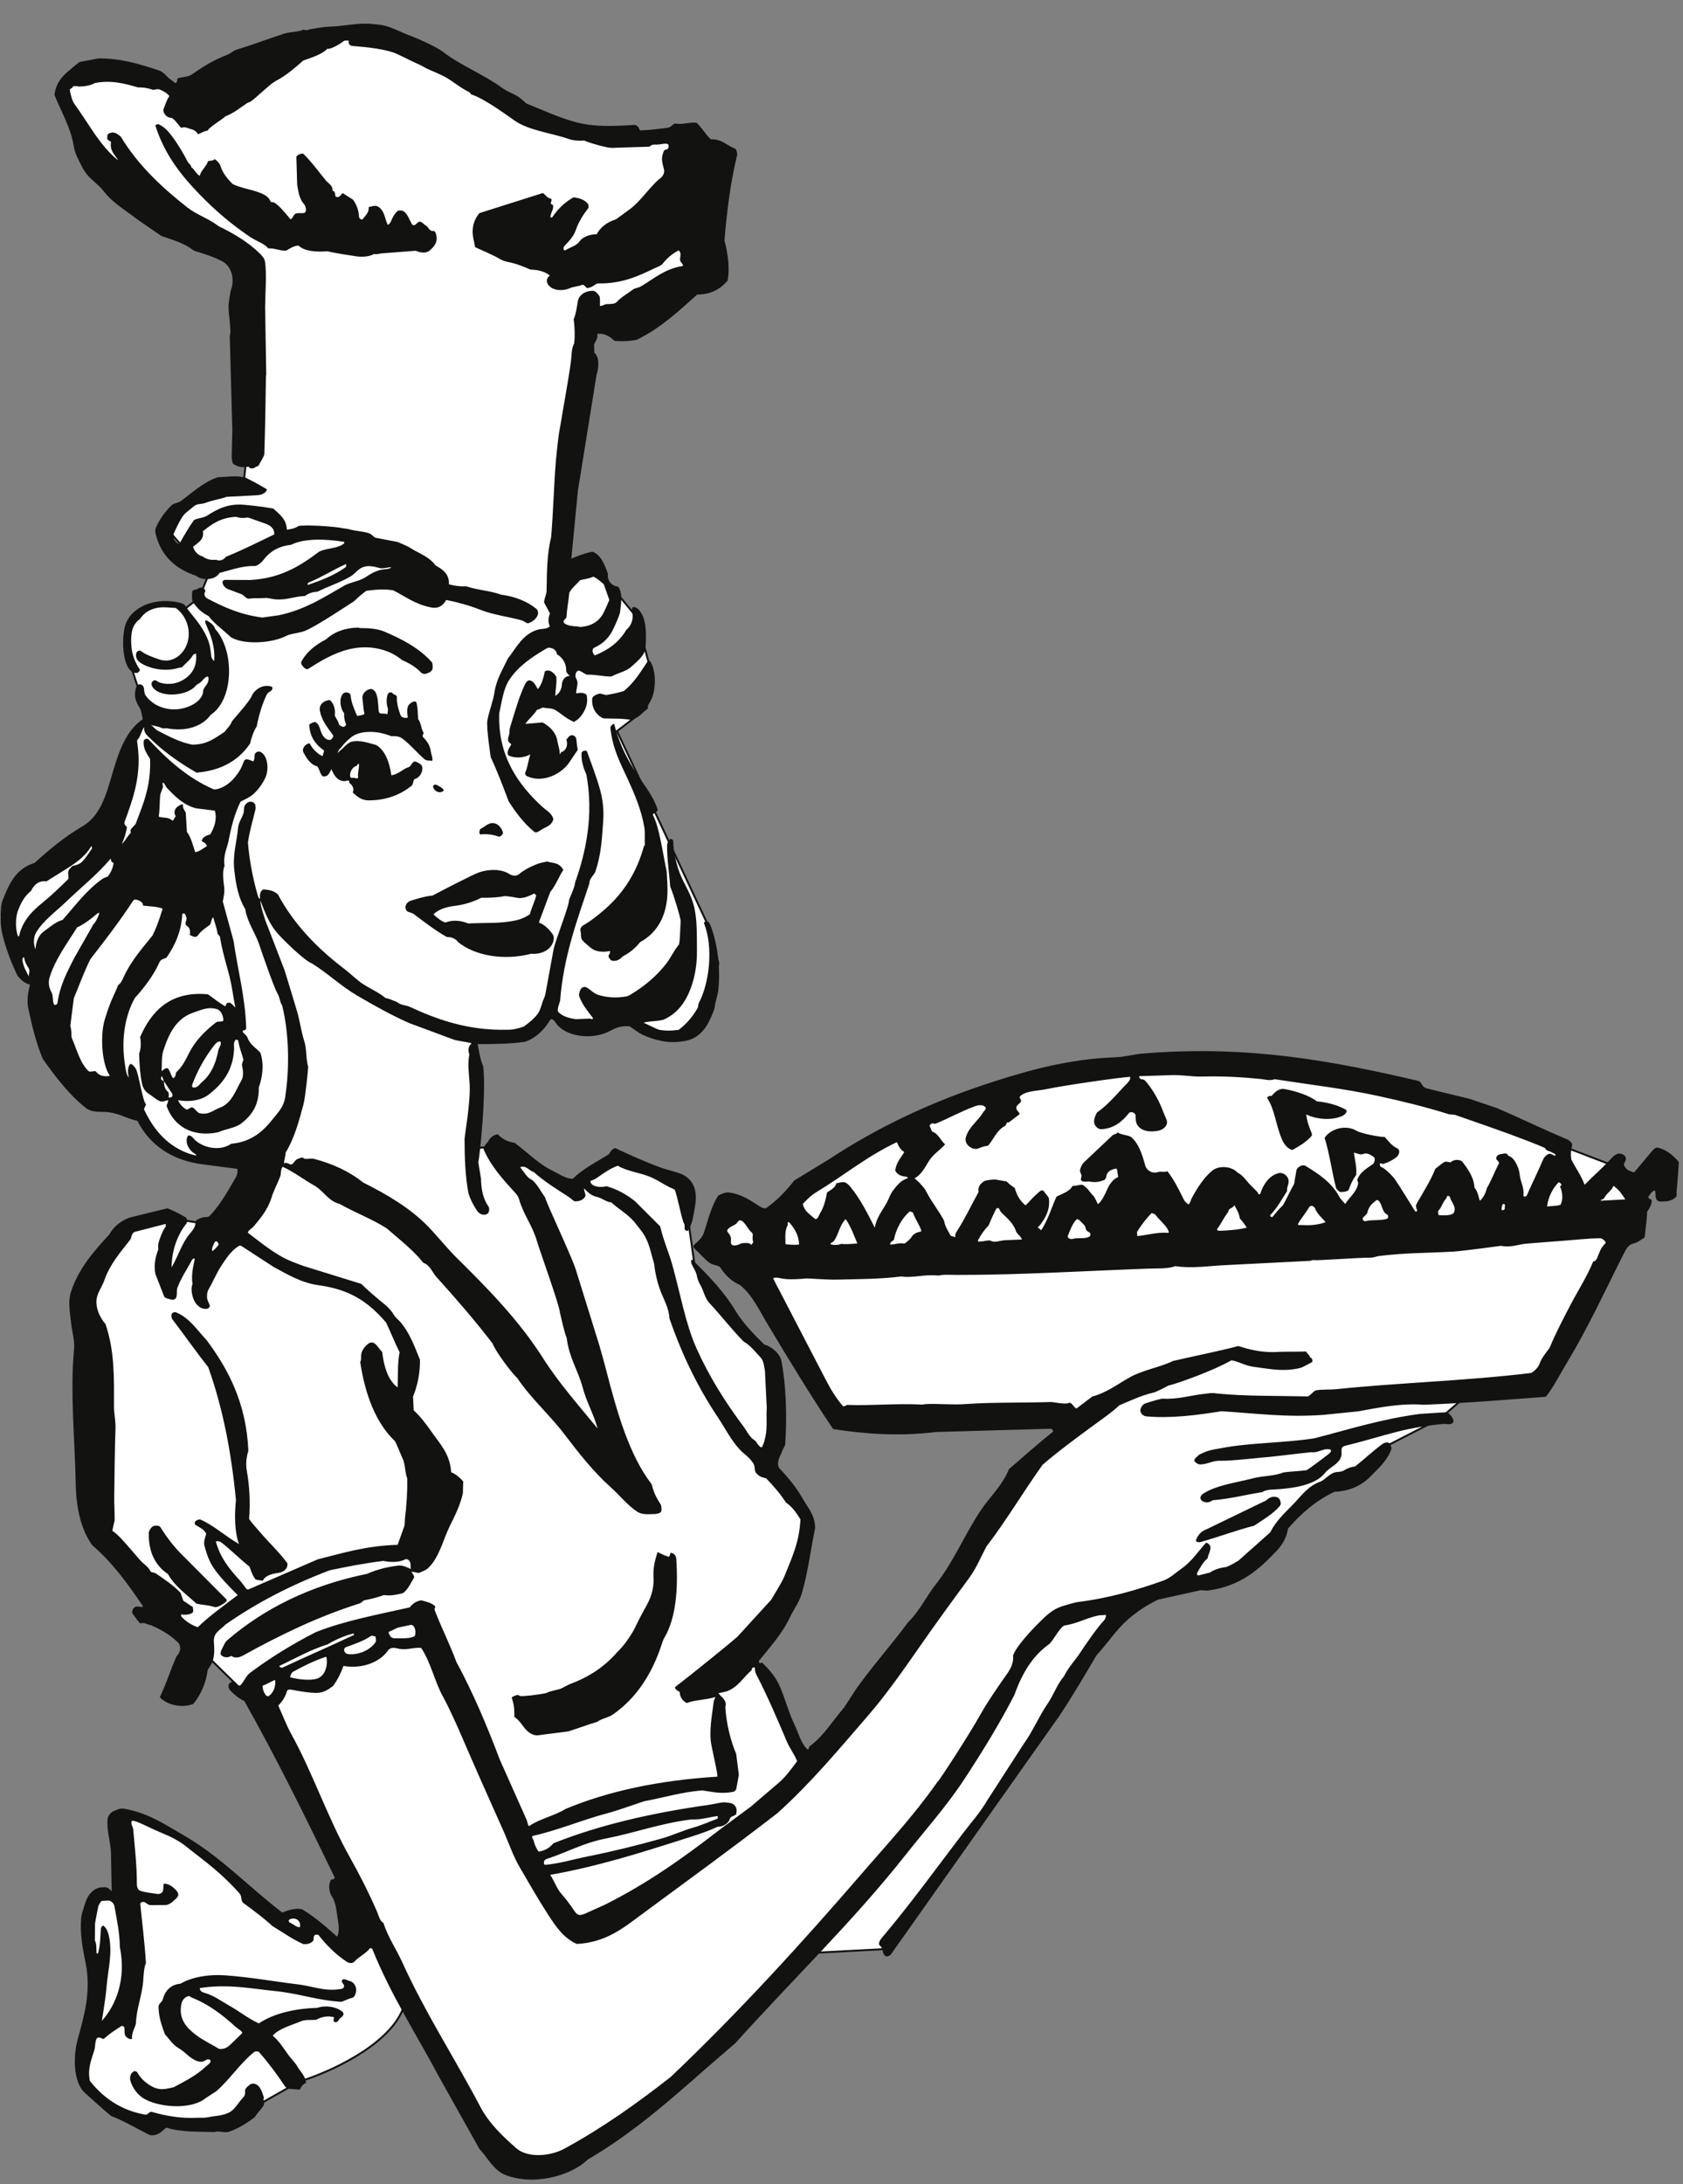 <svg xmlns="http://www.w3.org/2000/svg" fill="none" viewBox="0 0 165 214" height="214" width="165">
<rect x="0" y="0" width="165" height="214" fill="#808080" stroke="none"/>
<path stroke-width="0.19" stroke="#121211" fill="white" d="M12.311 186.022L11.953 179.197L11.889 177.965L13.994 178.235L20.463 181.983L26.947 187.821L29.506 187.687L34.813 191.02L35.667 187.364L24.892 166.733L19.181 161.14L9.979 150.597L7.749 127.998L11.482 121.244L15.843 119.21L20.731 119.999L24.05 114.408L16.548 112.71L14.238 110.36L12.697 108.159L7.25 105.784L3.745 100.55L3.531 96.474L2.134 95.217L1.352 92.977L1.079 87.763L3.514 85.26L6.627 83.005L10.609 79.185L11.862 74.082L14.167 70.92L14.068 69.024L12.936 65.567C12.491 64.323 11.999 61.472 13.596 60.02C15.193 58.567 17.168 59.262 17.956 59.791L19.508 58.569L20.521 56.14L19.334 55.252L16.297 51.704L20.124 48.557L23.87 47.505L24.19 44.542L23.86 25.551L18.753 22.397L9.804 16.688L6 9.379L8.445 7.064L16.9 8.807L34.955 3.299L49.381 10.146L58.958 13.351L68.476 13.613L69.182 27.072L58.355 30.871L54.818 55.863L57.796 54.662L60.649 58.314L62.375 60.41L63.671 65.189L63.415 69.384L60.491 71.629L69.586 91.016L70.429 94.394L69.41 98.534L66.91 101.612L65.084 101.232L61.967 99.78L56.414 100.831L54.339 99.324L51.77 101.074L46.557 101.348L46.661 103.338L46.19 112.487L49.413 112.318L55.228 116.29L57.189 115.617L60.891 113.713L65.814 115.165L67.315 118.413L68.073 123.791L70.945 127.823L74.8 132.468L76.32 137.901L75.381 143.558L79.162 148.587L78.253 153.007L73.98 162.165L79.286 172.722L81.961 169.35L93.053 156.128L99.611 145.234L105 139.249L98.609 138.824L81.474 138.296L79.09 134.524L74.487 126.496L68.846 122.23L71.675 118.185L75.392 120.176L78.186 117.273L81.454 114.346L87.641 110.885L95.164 107.544L104.279 105.546L118.172 104.057L135.098 106.022L150.582 111.293L161.93 115.641L159.574 119.661L150.995 135.508L144.106 136.439L141.197 138.968L135.829 141.72L133.683 144.304L129.018 145.974L124.747 151.52L118.361 154.802L109.69 158.012L87.084 190.942L79.596 191.334L64.847 205.509L55.477 211.703L49.695 212.006L42.883 201.718C42.369 198.576 40.973 193.207 39.491 196.858C38.01 200.509 32.089 203.107 29.313 203.949L25.436 206.149L22.478 207.729L17.454 207.993L14.611 208.142L11.503 206.879L8.191 203.536L8.941 197.889L8.608 191.538L9.657 186.161L12.311 186.022Z"></path>
<path fill="#121211" d="M54.161 91.5C54.353 91.75 54.314 92.099 54.182 92.41C53.903 93.065 53.086 93.528 52.079 93.441C49.392 94.139 46.533 93.645 44.875 92.27C44.769 92.062 44.349 91.781 43.81 91.802C42.659 91.158 41.603 90.326 40.57 89.556C40.352 89.397 39.96 89.378 39.861 89.223C39.563 88.754 39.929 88.348 40.282 88.24C40.996 88.025 41.593 87.827 42.409 87.738C43.447 87.186 46.411 85.653 46.992 85.459C47.958 85.138 49.148 85.115 49.955 85.64C50.238 85.822 50.642 85.858 50.9 85.634C51.385 85.218 52.017 84.905 52.678 84.643C52.972 84.525 53.661 84.405 53.668 84.408C53.944 84.517 54.124 84.481 54.516 84.604C54.821 84.701 55.071 84.948 55.23 85.217C54.783 85.911 54.479 86.745 53.946 87.393L52.827 90.382C53.43 90.611 53.813 91.034 54.165 91.496L54.161 91.5ZM52.377 87.539C52.012 87.722 51.519 87.974 50.929 87.992C50.818 87.998 49.687 87.74 49.377 87.806C48.706 87.948 47.826 87.964 47.184 87.955C46.395 88.356 45.525 88.636 44.579 88.752C43.764 88.851 43.026 89.077 42.502 89.568C42.612 89.746 43.499 90.444 43.708 90.366C44.529 90.063 45.342 90.244 45.894 90.472C47.642 90.39 49.103 90.507 50.638 90.156C51.128 90.044 51.586 89.826 51.944 89.577C52.119 88.927 52.425 88.317 52.567 87.743C52.581 87.689 52.446 87.615 52.374 87.543L52.377 87.539Z"></path>
<path fill="#121211" d="M33.975 76.504C33.173 76.66 32.758 76.014 32.494 75.357C32.327 75.659 32.242 75.894 32.025 76.019C31.973 76.048 31.692 76.106 31.632 76.053C31.381 75.832 31.35 75.437 31.116 75.085C30.449 74.92 30.083 74.325 29.759 73.742C29.55 73.369 29.928 72.849 30.359 72.829C30.637 73.365 31.062 73.81 31.596 74.079C31.715 73.97 31.676 73.801 31.777 73.539C31.082 73.035 30.388 72.354 30.319 71.026C30.314 70.933 30.549 70.85 30.744 70.757C30.971 70.645 31.235 70.981 31.32 71.247C31.472 71.71 31.608 72.183 32.005 72.413C32.113 72.474 32.277 72.515 32.387 72.483C32.566 72.43 32.737 72.137 32.642 72.009C32.169 71.35 31.581 70.693 31.369 69.683C31.234 69.043 31.709 68.637 32.337 68.578C32.648 68.835 32.922 69.421 32.821 70.071C32.806 70.168 33.169 70.663 33.196 70.845C33.227 71.064 33.424 71.14 33.589 71.202C33.775 71.272 33.955 71.032 33.924 70.957C33.815 70.689 33.706 70.335 33.746 69.875C33.358 69.439 33.211 68.439 33.622 67.973C33.858 67.707 34.343 67.879 34.364 68.084C34.441 68.911 34.786 69.571 35.002 70.137C35.314 70.11 35.776 70.033 35.731 69.885C35.6 69.448 35.615 68.953 35.535 68.46C35.455 67.964 35.932 67.532 36.359 67.496C36.52 67.481 36.757 67.685 36.852 67.887C37.03 68.265 37.057 68.781 37.103 69.332C37.121 69.545 37.088 69.891 37.349 69.907C37.539 69.92 37.784 69.897 37.981 69.977C37.985 69.864 38.087 69.551 38 69.322C37.891 69.031 37.841 68.276 38.069 67.93C38.157 67.799 38.319 67.861 38.436 67.844C38.513 68.077 38.919 68.049 38.908 68.287C38.877 68.916 39.087 69.566 39.268 70.067C39.371 70.345 39.801 70.372 39.979 70.3C39.916 69.872 39.884 69.52 39.993 69.218C40.073 68.993 40.27 68.889 40.43 68.781C40.531 68.712 40.785 68.666 40.832 68.85C40.958 69.324 40.96 69.888 40.99 70.447C41.307 70.834 41.241 71.315 41.525 71.777C41.562 71.838 41.37 72.092 41.459 72.188C41.774 72.528 42.154 72.952 42.236 73.615C42.276 73.923 42.463 74.284 42.376 74.546C42.096 74.49 41.812 74.555 41.6 74.369C40.879 73.74 40.208 72.921 39.428 72.344C39.175 72.157 38.822 72.106 38.356 72.123C37.64 71.84 36.778 71.629 35.791 71.73C35.176 71.796 34.664 72 34.303 72.336C34.005 72.561 33.629 72.988 33.484 73.196C33.3 73.363 33.131 73.542 33.113 73.786C33.282 73.527 33.614 73.363 33.797 73.113C33.981 72.95 34.195 72.782 34.366 72.693C35.271 72.445 36.147 72.803 36.886 72.994C37.751 73.516 38.181 74.642 38.368 75.954C39.029 75.882 39.507 75.333 40.065 75.154C40.38 75.05 40.411 74.421 40.873 74.664C41.04 74.752 41.355 74.913 41.389 75.108C41.497 75.683 41.112 76.19 40.663 76.33C40.487 76.386 40.55 76.82 40.346 76.984C39.333 77.808 37.98 78.4 36.188 78.417C35.466 78.425 35.015 78.055 34.581 77.64C34.764 77.257 34.521 76.876 34.245 76.707C34.273 76.532 34.218 76.431 33.96 76.481L33.975 76.504ZM34.334 76.072C34.376 76.299 34.593 76.181 34.698 76.199C34.838 76.222 35.146 76.366 35.109 76.108C35.052 75.743 35.208 75.305 35.199 74.932C35.195 74.725 35.049 74.846 34.988 75.026C34.63 75.085 34.251 75.585 34.334 76.068L34.334 76.072Z"></path>
<path fill="#121211" d="M33.648 53.07C32.018 52.818 29.865 52.701 28.533 53.378C27.264 53.508 26.41 54.087 25.842 54.841C25.615 55.143 25.227 55.47 24.912 55.457C23.796 55.412 22.614 55.857 21.521 56.132C21.155 56.808 19.883 56.952 19.196 56.397C17.303 55.785 15.772 54.517 15.257 52.282C15.204 52.058 15.204 51.854 15.295 51.656C15.667 50.846 16.19 50.124 16.796 49.522C17.04 49.282 17.456 49.294 17.736 49.089C18.867 48.252 19.892 47.27 21.324 46.762C22.209 46.718 23.054 46.608 23.718 46.723C23.79 46.736 23.993 46.752 24.018 46.767C24.77 47.138 25.486 47.528 26.173 47.946C26.11 48.233 25.792 48.416 25.492 48.482C25.325 48.517 25.065 48.528 24.796 48.542L22.207 48.677C21.638 48.898 20.803 49.005 20.119 49.277C19.841 49.385 19.474 49.348 19.194 49.479C18.024 50.018 17.559 51.137 17.044 52.255C16.85 52.672 17.2 53.175 17.56 53.329C18.02 52.514 18.505 51.654 19.021 50.947C19.472 50.73 19.943 50.752 20.319 50.512C21.262 49.908 22.318 49.306 23.963 49.456C24.869 49.539 25.898 49.665 26.798 49.828C27.366 50.359 28.083 50.832 28.122 51.898C28.635 51.834 28.984 51.733 29.26 51.531C30.215 51.385 32.924 51.61 33.351 51.707C33.662 51.778 34.02 51.796 34.192 51.843C34.939 52.061 35.746 52.056 36.291 52.291C36.409 52.341 36.709 52.666 36.808 52.684L38.973 53.095C39.395 53.289 39.887 53.457 40.344 53.75C41.123 54.25 42.024 54.5 42.709 55.401C43.204 55.693 44.088 56.14 44.011 57.245C44.539 57.395 45.097 57.472 45.71 57.443C46.874 57.83 48.068 57.867 49.121 58.259C50.494 58.434 51.705 58.931 52.573 59.64C52.746 59.781 52.783 60.049 52.725 60.226C52.591 60.637 52.208 60.924 51.793 61.059C51.634 61.111 51.442 60.86 51.109 60.768C49.945 60.442 48.337 60.236 47.117 59.752C46.082 59.339 44.921 59.013 43.741 58.778C43.483 59.269 43.033 59.646 42.325 59.523C40.778 59.247 39.715 58.432 38.56 57.838C37.719 57.699 36.902 57.755 35.986 57.87C35.835 57.888 35.579 58.158 35.322 58.348C35.04 58.556 34.855 58.83 34.524 59.027C34.145 59.254 31.191 61.254 29.94 61.79C29.332 62.049 28.582 62.038 28.043 62.31C26.625 63.025 23.93 63.2 22.641 62.433C21.881 61.715 21.019 61.113 20.436 60.35C19.77 60.021 19.332 59.59 18.895 58.962C18.827 58.769 18.797 58.38 18.844 57.99C18.875 57.742 19.185 57.812 19.345 57.704C19.521 57.581 19.773 57.495 19.966 57.635C20.068 57.709 20.188 57.877 20.1 58.008C19.941 58.247 20.117 58.528 20.343 58.646C21.887 59.446 23.477 60.21 25.717 60.503L27.366 60.273C29.956 59.717 31.802 58.486 33.769 57.368C34.346 57.041 35.235 56.938 35.813 56.564C36.339 56.223 36.819 55.917 37.488 55.799C37.782 55.746 38.183 55.796 38.367 55.559C37.963 55.594 37.535 55.73 37.227 55.656C36.926 55.581 36.582 55.452 36.09 55.468C35.2 55.498 34.933 56.139 34.393 56.461C33.392 57.061 32.209 57.427 31.134 57.967C30.571 57.996 30.156 58.185 29.907 58.388C28.789 58.444 28.132 58.792 27.072 58.727C26.692 58.704 26.307 58.57 26.055 58.587C25.473 58.631 24.934 58.576 24.428 58.652C24.12 58.698 24.011 58.36 23.666 58.212L22.526 57.781C22.197 57.698 21.853 57.439 21.816 57.054C21.801 56.901 21.979 56.808 22.076 56.81L24.528 56.825C27.555 56.666 29.509 55.386 31.302 54.037C32.03 53.695 33.016 53.757 33.664 53.296C33.817 53.188 33.757 53.078 33.651 53.063L33.648 53.07ZM26 51.295L24.329 50.702C23.899 50.758 23.533 50.78 23.16 50.633C21.675 50.697 20.783 51.322 19.886 52.053C20.061 52.881 19.336 53.213 18.929 53.571C19.087 54.13 19.525 54.434 19.867 54.516C20.236 54.797 20.659 54.889 21.194 54.841C21.605 55.036 22.013 54.768 22.134 54.558C23.876 53.849 25.355 53.094 26.89 52.356C26.911 51.725 26.436 51.436 26 51.295ZM30.346 57.037C30.233 57.083 30.102 57.154 30.184 57.309C31.497 56.857 32.755 56.37 33.793 55.635C33.881 55.574 34.021 55.477 33.909 55.266C32.711 55.795 31.614 56.514 30.346 57.037Z"></path>
<path fill="#121211" d="M48.837 81.954C48.403 81.786 47.814 81.683 47.142 81.749C46.907 81.771 47.008 81.248 47.123 81.199C47.496 81.043 47.835 80.611 48.34 80.641C48.8 80.667 49.163 81.085 49.297 81.512C49.366 81.732 49.057 82.035 48.837 81.954Z"></path>
<path fill="#121211" d="M50.623 166.089C50.798 166.01 50.916 166.137 50.992 166.16C51.191 166.226 52.828 166.04 53.572 165.868C53.864 165.699 54.346 165.617 54.865 165.486C55.005 165.452 55.71 165.052 55.935 164.97C57.843 164.259 59.331 163.227 60.512 161.86C61.191 161.214 61.666 160.495 62.107 159.761C62.11 159.754 62.838 158.258 63.206 157.621C63.742 156.692 64.141 155.797 64.068 154.476C64.017 153.501 64.254 152.751 64.468 152.052C64.843 152.253 65.178 152.412 65.524 152.507C65.696 152.555 65.691 152.138 65.745 152.139C66.12 152.143 66.282 152.474 66.302 152.724C66.493 155.59 66.293 158.541 65.112 160.491C65.022 160.639 64.917 160.959 64.856 161.145C63.925 163.977 62.412 166.359 60.077 167.98C59.634 168.287 59.042 168.344 58.551 168.69C57.6 168.967 55.885 169.608 55.663 169.636L52.726 170.013C52.404 170.054 51.972 169.856 51.67 169.568C51.272 169.189 50.968 168.547 50.427 168.212C50.452 167.52 50.376 166.913 50.183 166.383C50.124 166.219 50.481 166.153 50.627 166.086L50.623 166.089Z"></path>
<path fill="#121211" d="M0.058 89.708C0.092 89.192 0.075 88.666 0.256 88.203C0.874 86.645 1.525 85.106 3.393 84.538C4.798 83.269 6.308 81.989 8.112 80.937C9.829 79.936 10.406 77.88 11.005 75.83C11.614 73.742 12.297 71.634 13.997 70.457C13.947 70.259 13.851 69.65 13.757 69.475C13.528 69.037 13.145 68.556 13.248 67.81C13.265 67.692 13.286 67.448 13.412 67.211C13.55 66.95 13.899 67.038 14.019 67.202C14.204 67.453 14.068 67.814 14.263 68.111C14.963 69.175 16.631 69.882 18.344 69.278C19.077 69.019 19.693 68.597 19.905 67.888C19.851 67.37 20.34 67.155 20.416 66.737C20.441 66.585 20.535 66.113 20.163 66.353C20.009 66.454 19.87 66.632 19.742 66.775C19.599 66.94 19.303 67.032 19.174 67.196C18.39 68.158 15.851 68.411 15.011 67.387C14.874 67.221 14.83 67.023 14.865 66.914C14.923 66.728 15.157 66.552 15.354 66.705C15.797 67.052 16.874 67.119 17.606 66.787C18.569 66.353 19.37 65.537 19.221 64.05C19.22 64.02 18.98 64.076 18.915 64.189C18.649 64.654 18.23 64.963 17.849 65.36C17.823 65.384 17.605 65.409 17.538 65.429C16.153 65.856 14.622 65.505 13.758 64.93C13.493 64.754 13.235 64.42 13.367 63.973C13.425 63.78 13.69 63.692 13.781 63.761C14.305 64.157 14.951 64.377 15.574 64.595C16.781 65.015 17.748 64.27 18.168 63.464C18.917 62.04 18.338 60.335 17.224 59.563C16.697 59.547 16.128 59.447 15.562 59.53C14.831 59.635 14.163 59.957 13.714 60.661C13.452 60.825 13.094 61.211 12.961 61.758C12.8 62.417 12.848 63.339 12.974 63.933C13.105 64.567 13.412 65.158 13.732 65.649C13.653 65.763 13.591 65.867 13.502 65.904C13.228 66.012 12.864 65.828 12.638 65.509C12.062 64.695 11.931 62.85 12.207 61.541C12.655 59.402 15.393 58.377 17.88 59.125C18.147 59.204 18.298 59.566 18.482 59.8C19.22 60.733 20.004 61.589 20.46 62.887C20.611 63.316 20.657 63.801 20.713 64.295C20.733 64.478 20.86 64.645 20.998 64.771C21.114 63.323 20.64 62.187 20.184 61.156C20.149 61.081 20.001 60.639 20.308 60.816C20.632 61.006 20.973 61.212 21.089 61.613C23.019 63.727 22.934 68.554 20.659 70.028C19.849 71.185 18.158 71.71 16.377 71.353C16.244 71.327 16.028 71.392 15.955 71.359C15.589 71.198 15.19 71.119 14.777 71.037C15.037 71.153 15.18 71.439 15.447 71.576C16.498 72.111 17.583 72.715 18.844 72.956C20.33 72.968 21.16 72.251 22.029 71.695C22.252 71.376 22.601 71.074 22.739 70.676C23.031 70.274 24.564 68.655 24.741 68.042C25.072 67.527 25.757 67.011 26.611 67.266C26.741 67.306 26.72 67.484 26.664 67.581C26.575 67.739 26.264 67.799 26.125 68.103C25.752 68.907 25.411 69.889 25.165 71.18C24.895 71.564 24.633 72.289 24.526 72.838C23.395 74.503 21.708 75.492 19.271 75.697C17.504 74.691 15.887 73.525 14.511 72.139C14.322 71.948 14.049 71.635 14.149 71.216C13.814 71.658 13.807 72.175 13.444 72.518C13.428 72.532 13.451 72.725 13.458 72.784C13.941 75.892 13.021 78.307 12.21 80.532C12.112 80.797 12.456 80.989 12.446 81.056C12.351 81.682 12.146 82.224 11.944 82.685C12.312 82.362 12.493 81.882 12.836 81.59C12.634 81.217 13.197 80.94 13.305 80.698C13.402 80.479 13.937 79.026 14.004 78.826C14.429 77.592 14.781 76.206 14.715 74.36C14.465 73.903 14.007 73.413 14.092 72.591C14.099 72.527 14.189 72.432 14.261 72.402C14.354 72.364 14.485 72.357 14.575 72.452C16.391 74.396 18.37 76.211 20.916 77.316C21.006 77.354 21.247 77.328 21.317 77.308C22.329 77.031 22.963 76.314 23.457 75.557C23.635 75.284 23.773 74.947 23.913 74.592C24.073 74.184 24.526 74.507 24.831 74.598C25.02 74.341 24.899 73.957 25.016 73.817C25.204 73.59 25.42 73.592 25.601 73.703C26.291 74.117 26.368 75.458 26.012 76.204C25.714 76.827 25.305 77.396 24.792 77.84C24.427 78.156 23.927 78.349 23.583 78.541C22.988 79.746 22.669 81.015 22.407 82.386C22.269 83.101 21.857 83.797 22.016 84.836C21.813 85.214 21.86 86.126 21.968 86.824C22.055 87.384 21.912 87.885 21.844 88.326L22.901 92.192C23.31 95.04 24.047 97.704 24.137 100.703C24.142 100.923 23.938 100.97 23.812 100.95C23.814 100.993 23.797 101.121 23.822 101.143C23.997 101.314 24.201 101.474 24.287 101.706C24.544 102.41 25.177 102.707 25.534 103.152C25.939 104.429 25.683 105.664 25.374 106.541C25.409 108.298 24.642 109.316 23.645 110.072C23.061 110.517 22.117 110.606 21.395 110.928C18.817 111.473 17.016 110.273 16.35 108.396C16.287 108.215 16.546 108.005 16.463 107.776C16.22 107.838 15.944 107.996 15.662 107.878C15.278 107.718 14.94 107.382 14.556 107.141C14.21 106.923 13.999 106.56 13.908 106.104C13.733 105.226 13.67 104.331 13.641 103.205C13.791 102.907 13.861 102.189 13.736 101.608C14.772 99.221 16.583 97.048 20.396 97.418C20.94 97.804 21.48 98.256 22.102 98.597C22.151 98.501 22.168 98.303 22.32 98.252C22.649 98.145 22.833 98.502 23.074 98.716C22.964 98.095 22.878 97.689 22.781 97.05C22.508 95.252 21.872 93.76 21.567 91.798C21.547 91.685 21.334 91.543 21.322 91.44C21.248 90.873 21.03 90.371 20.909 89.867C20.662 90.063 20.754 90.459 20.547 90.623C20.18 90.909 19.731 91.17 19.408 91.637C19.195 91.949 18.81 91.695 18.599 91.593C18.675 91.362 18.659 90.939 18.369 90.751C17.918 90.457 18.471 90.171 18.222 89.754C18.193 89.705 18.173 89.386 17.876 89.525C17.779 91.219 17.204 92.543 16.341 93.797C16.26 93.918 15.788 93.922 15.646 94.243C15.051 95.583 14.162 96.731 13.222 97.778C12.304 99.407 11.854 101.7 12.239 104.213C12.316 104.719 12.363 105.294 12.642 105.593C12.514 105.15 12.488 104.647 12.726 104.287C12.841 104.111 13.199 104.493 13.319 104.72C13.617 105.269 13.985 107.906 14.314 108.192C14.246 108.439 14.087 108.618 14.121 108.689C15.186 110.976 16.775 112.641 19.278 113.248C19.243 113.159 19.16 113.06 19.07 113.012C18.576 112.731 18.106 112.011 18.378 111.346C18.48 111.1 18.824 111.353 18.908 111.458C19.585 112.347 21.421 112.915 22.676 112.058C24.702 111.869 25.827 110.795 26.767 109.612C27.246 109.013 27.809 108.429 27.944 107.581C28.384 104.842 28.373 101.352 27.661 98.506C27.415 98.125 27.43 97.707 27.215 97.355C26.872 96.795 25.721 93.455 25.422 92.563C24.998 91.304 24.263 90.418 24.036 89.049C23.383 88.005 23.113 86.644 22.961 85.154C22.811 83.71 23.217 82.451 23.342 81.096C23.389 80.573 23.706 80.173 23.866 79.694C23.948 79.453 23.853 79.061 24.079 78.798C24.216 78.641 24.45 78.469 24.753 78.573C24.818 78.596 24.944 78.686 25.007 78.796C25.045 78.865 25.08 79.16 25.036 79.342C24.797 80.326 24.469 81.404 24.309 82.534C24.43 84.216 24.815 86.148 25.228 87.578C25.294 87.808 25.343 88.032 25.499 88.054C25.464 87.829 25.476 87.602 25.56 87.404C25.617 87.274 25.741 87.124 25.917 87.141C26.396 87.19 26.865 87.262 27.25 87.639C28.817 90.553 31.064 92.855 33.621 94.82C34.233 95.288 34.59 95.643 35.329 96.232C36.102 96.796 37.063 97.162 37.79 97.775C38.175 97.845 38.563 98.028 38.922 98.173C39.282 98.491 39.791 98.464 40.21 98.659C42.901 99.9 45.918 100.986 49.751 100.885C50.367 100.907 50.96 100.699 51.349 100.581C51.957 100.136 52.37 99.78 52.693 99.36C53.021 98.932 53.106 98.29 53.334 97.805C53.44 97.582 53.472 97.36 53.515 97.148L54.279 92.976C54.509 91.96 55.75 88.895 55.788 88.206C55.796 88.045 56.378 86.906 56.373 86.483C57.445 83.497 58.229 79.838 57.484 75.866C57.21 75.28 56.976 74.555 57.012 73.819C57.026 73.514 57.497 73.48 57.552 73.63C57.876 74.521 58.234 75.49 58.538 76.409C58.992 77.776 59.25 78.911 59.133 80.532C58.992 82.485 58.916 83.74 58.38 85.367C58.255 85.744 57.771 86.046 57.784 86.549C56.58 90.18 55.256 93.656 54.913 98.049C54.904 98.149 54.542 98.963 54.748 99.162C55.172 99.584 55.796 99.764 56.486 99.852L57.884 99.792C57.928 99.873 58.25 99.889 58.091 99.684C57.62 99.068 57.101 98.455 56.799 97.646C56.724 97.447 56.806 97.129 56.952 96.887C57.057 96.715 57.327 96.641 57.501 96.735C57.883 96.942 58.175 97.307 58.619 97.457C59.364 97.709 60.271 97.808 61.359 97.634C61.346 97.635 61.589 97.579 61.658 97.538C63.086 96.713 64.345 95.666 65.315 94.413C65.758 93.843 66.053 93.15 66.564 92.536C66.706 91.905 66.66 91.029 66.736 90.278C66.758 90.053 66.096 87.795 65.71 86.868C65.608 85.505 65.385 84.152 65.401 82.85C65.405 82.603 65.513 82.397 65.683 82.237C65.828 82.103 66.011 82.307 66.012 82.457C66.006 83.375 66.229 84.215 66.448 84.971C66.85 86.341 67.588 87.21 67.972 88.545C68.372 89.932 68.31 91.457 68.327 93.135C68.338 94.122 68.226 95.072 68.001 95.925C67.524 97.718 66.661 99.218 65.013 99.915C64.223 100.104 63.546 100.012 62.924 100.258C63.887 100.842 65.093 101.123 66.549 100.889C67.244 100.362 67.908 99.634 68.411 98.726C68.46 98.637 68.432 98.415 68.527 98.233C69.528 96.348 69.97 92.852 69.024 90.465C68.966 90.315 69.222 90.234 69.386 90.289C69.496 90.327 69.586 90.486 69.64 90.626C70.336 92.378 70.651 94.768 70.428 96.959C70.37 97.519 70.159 98.007 70.076 98.626C70.055 98.79 69.987 98.984 69.904 99.195C69.419 100.442 68.729 101.703 67.177 101.984C66.478 102.111 65.713 102.138 65.073 102.025C64.201 101.87 63.376 101.596 62.673 101.203L61.735 100.558C60.971 100.471 60.368 100.689 59.892 100.958C58.119 101.969 55.348 101.593 54.442 100.146C54.346 99.994 54.078 99.701 53.931 99.936C53.439 100.726 52.746 101.596 51.511 102.058C49.953 102.293 48.35 102.29 46.831 102.293C46.964 103.037 47.086 103.805 47.369 104.451C47.694 107.163 47.022 113.355 46.892 113.886L47.156 115.461C47.172 116.604 47.395 117.504 47.883 118.192C47.982 118.334 47.991 118.634 47.876 118.817C47.673 119.131 47.075 119.069 46.793 118.647C46.555 118.292 46.188 117.731 45.925 116.9C45.617 115.274 45.546 113.393 45.546 111.594C45.546 111.264 46.136 108.033 46.045 106.242C45.998 105.343 45.817 104.262 46.016 103.307C45.853 102.902 45.933 102.417 46.211 102.262C46.398 102.159 45.167 102.043 44.54 101.873L40.123 100.235C38.337 99.448 36.663 98.498 35.027 97.546C33.439 96.618 32.137 95.358 30.567 94.379C29.915 94.18 27.59 91.946 27.008 91.202C26.338 90.343 25.947 89.326 25.517 88.2C25.579 88.934 25.82 89.532 26.024 90.203L27.91 95.086C27.945 95.174 29.025 98.768 29.061 98.876C29.383 99.877 29.498 100.972 29.828 101.993C30.078 102.754 29.969 103.647 30.215 104.532C30.196 104.884 29.949 107.456 29.752 108.197C29.298 109.903 28.841 111.565 27.992 112.941C28.027 113.233 27.837 113.593 27.848 113.993C28.039 113.84 28.256 113.998 28.419 114.067C28.695 114.186 28.829 113.788 29.031 113.634C29.19 113.512 29.39 113.479 29.573 113.409C29.702 113.359 29.771 113.522 29.866 113.53C30.188 113.567 30.524 113.466 30.836 113.55C32.695 114.046 34.273 114.791 35.601 115.853C37.962 117.037 40.243 118.369 42.018 120.212C42.928 121.155 43.8 122.267 44.736 123.193C47.819 126.238 50.857 129.319 53.259 133.091C54.848 135.584 56.762 137.716 58.591 139.959C58.187 138.499 57.508 137.383 57.116 135.908C56.671 134.24 55.787 133.028 55.552 131.045C55.395 130.83 54.898 128.613 54.898 128.613C54.864 127.904 52.935 122.606 52.619 121.525C52.179 120.033 51.315 118.99 50.892 117.504C50.805 117.192 50.608 116.965 50.396 116.736C49.258 115.494 48.139 114.245 47.442 112.669C47.3 112.343 47.804 111.966 47.895 111.768C48.037 111.46 48.411 111.18 48.799 111.123C49.175 111.527 49.688 111.857 50.454 111.968C51.654 112.842 52.741 114.01 54.238 114.736C54.84 115.028 55.41 115.469 56.151 115.49C57.13 114.521 58.373 113.905 59.684 113.092C59.754 112.995 59.951 112.571 60.304 112.476C61.785 113.169 63.258 113.843 64.806 114.399C65.381 114.606 65.965 114.735 66.525 114.916C67.459 115.211 68.179 115.944 68.216 117.177C68.241 117.896 68.08 118.495 67.983 119.091C67.888 119.667 67.709 120.177 67.43 120.588C67.398 120.637 67.205 120.557 67.143 120.467C67.092 120.389 67.15 120.016 67.092 119.932C66.829 119.552 66.412 117.068 66.127 116.529C65.275 116.196 64.624 115.69 63.847 115.347C62.762 114.87 61.487 114.773 60.577 114.21C59.804 114.471 59.142 114.976 58.545 115.381C58.373 115.497 58.183 115.614 57.966 115.665C57.813 115.703 57.908 115.905 57.997 115.997C58.36 116.362 59.073 116.308 59.477 116.217C60.67 116.571 61.522 117.1 62.276 117.705L64.723 120.15C65.021 121.459 65.561 122.678 65.897 123.866C66.681 126.658 67.212 129.71 68.275 132.083C69.54 134.9 71.133 137.41 72.847 139.696C73.21 140.181 73.471 140.788 73.956 141.093C74.207 141.25 74.351 141.736 74.673 141.819C74.884 141.474 74.969 141.093 75.05 140.712C75.243 139.821 75.102 138.743 75.174 137.929C75.174 137.929 75.049 135.539 74.995 134.317C74.906 133.828 74.872 133.316 74.558 132.986C74.043 132.442 73.578 131.812 72.91 131.44C71.737 130.25 70.683 128.874 69.535 127.646C69.088 127.169 68.981 126.414 68.633 125.838C68.471 125.573 68.35 125.199 68.323 125.016C68.247 124.523 67.921 124.17 67.778 123.75C67.746 123.662 67.719 123.263 67.939 123.478C69.435 124.965 70.932 126.482 72.1 128.409C72.824 129.606 73.809 130.622 74.927 131.725C75.557 131.895 76.253 132.416 76.571 133.15C77.09 135.693 77.163 138.896 76.981 141.481C76.965 141.696 76.746 141.954 76.671 142.192C76.511 142.684 76.109 143.129 76.36 143.8C77.249 144.718 78.082 145.735 78.744 146.905C79.213 147.738 79.915 148.445 79.911 149.727C79.464 151.886 79.193 154.196 78.582 156.19C78.335 157.004 77.816 157.669 77.485 158.377C76.689 160.074 75.463 161.396 74.325 162.817C74.138 163.051 74.616 162.956 74.696 162.875C75.424 163.564 76.072 164.324 76.48 165.281C77 166.518 77.339 167.828 77.906 168.997C78.311 169.83 78.531 170.856 79.205 171.425C79.308 171.316 79.321 171.125 79.403 171.067C80.806 170.026 81.657 168.54 82.765 167.28L83.918 165.501C85.511 163.242 87.378 161.182 89.013 158.951C90.135 157.878 90.801 156.418 91.763 155.199C93.498 153.006 94.601 150.285 96.161 147.961C97.044 146.643 98.237 145.593 98.92 143.932C100.27 142.76 101.722 141.483 103.202 140.287C103.345 140.173 103.095 139.976 103.027 139.976L91.755 140.297C88.13 140.747 84.71 140.486 81.674 140.007C79.399 136.609 77.312 133.168 75.21 129.658C74.396 128.299 73.725 126.819 72.528 125.884C71.719 125.533 71.076 124.912 70.608 124.166C70.483 123.969 69.937 123.984 69.548 123.711C69.124 123.413 68.669 122.859 68.159 122.399C68.064 122.31 67.897 122.089 68.039 121.968C68.411 121.655 68.859 121.258 69.03 120.718C69.433 119.456 69.765 118.12 70.412 117.132C70.731 116.972 71.102 116.772 71.544 116.839C72.558 116.989 73.342 117.459 74.086 117.937C74.369 118.119 74.691 118.392 75.072 118.386C76.167 117.638 77.1 116.644 77.872 115.653L81.323 113.55C86.062 110.432 91.318 107.924 97.413 105.969C100.953 104.836 104.845 103.741 109.404 103.582C110.3 103.552 111.137 103.295 111.981 103.224C122.474 102.343 130.855 103.996 139.015 105.888C139.326 105.962 139.381 106.289 139.534 106.441C139.673 106.581 139.857 106.628 140.022 106.669L144.132 107.672C144.864 107.931 146.706 108.538 146.806 108.58C149.065 109.556 151.292 110.644 153.708 111.655C153.822 111.703 154.179 111.998 154.137 112.177C154.052 112.548 153.955 113.014 154.053 113.603C154.445 114.383 154.986 115.105 155.354 116.074C156.235 115.167 157.228 114.331 158.05 113.406C158.248 113.186 158.556 113.016 158.742 113.02C159.154 113.025 159.424 113.274 159.403 113.589C159.394 113.74 159.139 114.023 159.228 114.182C159.426 114.542 159.753 114.859 160.181 114.897L162.011 112.718C162.129 112.582 162.328 112.391 162.554 112.443C163.445 112.65 164.05 113.236 164.591 113.838C164.527 114.796 164.475 115.746 164.372 116.676C164.346 116.894 164.466 117.181 164.232 117.354C163.975 117.544 163.656 117.691 163.258 117.702C162.998 117.709 162.671 117.776 162.491 117.619C162.211 117.38 162.384 116.943 162.24 116.627C161.96 116.705 161.789 116.981 161.632 117.213C161.485 117.431 161.945 117.51 161.943 117.601C161.925 118.089 161.682 118.425 161.481 118.709C161.467 119.544 161.307 120.47 161.245 121.225C160.843 121.482 160.546 121.742 160.169 121.821C159.588 121.945 159.376 122.474 159.14 122.933C157.35 126.461 155.715 130.044 153.689 133.387C152.975 134.565 152.341 135.863 151.552 136.846C147.459 137.154 143.57 137.474 139.605 137.629C137.469 137.45 135.147 137.902 133.164 138.273L129.726 138.62C126.05 138.883 123.159 138.474 119.748 138.262C117.335 138.652 114.746 138.985 112.368 138.763C112.002 138.728 111.735 138.345 111.809 138.074C111.866 137.868 112.024 137.599 112.255 137.51C112.735 137.328 113.874 137.022 113.962 137.027C115.422 137.134 116.743 136.695 118.143 136.551C118.536 136.504 118.87 136.443 119.252 136.52C122.191 136.81 125.11 136.737 128.206 136.811C128.359 136.817 128.815 136.249 129.016 136.215C129.678 136.1 130.364 136.171 131.092 136.093C137.206 135.462 143.928 135.273 150.129 134.511C150.446 134.311 150.798 133.992 150.939 133.604C151.14 133.06 151.498 132.604 151.919 132.061C152.496 130.653 153.27 129.177 154.009 127.767C154.752 126.357 155.593 125.065 156.203 123.578C156.391 123.618 156.54 123.363 156.602 123.206C156.802 122.699 156.968 122.189 157.378 121.834C157.546 121.689 157.084 121.312 156.898 121.315C156.251 121.323 155.594 121.36 155.006 121.415C153.461 121.562 149.67 121.818 149.306 121.884C148.727 121.984 147.987 122.23 147.151 122.057C147.151 122.057 143.414 122.569 142.492 122.621C139.836 122.777 137.802 122.73 135.216 123.052C134.954 123.086 134.674 123.214 134.417 123.214C132.861 123.219 129.083 123.527 128.826 123.454C128.696 123.418 128.553 123.522 128.412 123.529L120.257 123.943C118.731 123.997 116.968 124.309 115.213 124.047C114.579 124.318 113.536 124.255 112.545 124.291C106.386 124.513 99.858 124.922 93.788 124.907C93.116 124.905 92.485 124.848 92.009 124.973C90.64 124.815 89.464 125.24 88.368 125.057C86.225 125.336 83.979 125.311 82.021 125.37C81.229 125.395 79.222 125.243 79.115 125.252C78.16 125.322 77.226 125.421 76.344 125.197C76.173 125.156 75.765 125.167 75.806 125.252C75.997 125.669 76.188 126.019 76.363 126.34L80.842 134.955C81.377 136.015 81.943 136.96 82.621 137.735C82.747 137.882 82.951 137.641 83.086 137.644C85.42 137.732 87.871 137.477 90.46 137.611C91.109 137.437 93.526 137.684 94.778 137.552C97.402 137.374 100.218 137.447 103.032 137.36C103.268 137.354 104.419 137.617 104.762 137.456C105.121 137.287 105.351 138.139 105.595 137.953L107.088 136.82C108.513 136.442 109.56 135.613 110.764 134.939C112.043 134.221 113.734 133.959 115.011 133.335C117.078 132.853 119.204 132.448 121.409 131.875C122.456 132.211 123.764 132.566 125.392 132.447C125.799 132.419 127.491 132.437 128.053 132.411C128.164 132.662 128.412 132.749 128.435 132.988C128.652 133.02 128.766 133.388 128.579 133.478C128.187 133.665 127.816 133.945 127.359 134.049C125.758 134.413 124.371 134.099 122.879 133.907C122.046 133.797 121.42 133.369 120.726 133.272C119.019 134.263 115.411 135.563 114.52 135.757C114.17 135.975 113.26 136.393 113.18 136.411C111.916 136.701 110.955 137.175 109.739 137.682C109.048 138.346 108.064 139.018 107.147 139.69C105.473 140.923 103.783 142.159 102.216 143.506C100.313 146.165 98.648 148.985 96.711 151.513C95.974 152.91 95.793 153.503 95.013 154.602C93.378 156.823 91.78 159.003 90.208 161.264C88.582 163.602 86.917 165.988 85.062 168.131C82.232 171.403 79.459 174.725 76.226 177.634C71.856 181.013 67.365 184.272 62.892 187.573C61.167 188.845 59.417 190.315 56.545 190.452C55.194 189.855 54.443 188.667 53.664 187.466C52.717 186.007 51.843 184.461 50.945 182.927C50.363 181.933 49.998 180.881 49.428 179.539C49.385 179.438 46.85 173.778 46.282 172.456C46.212 172.296 45.31 170.211 44.857 169.18C44.823 169.105 43.925 167.103 43.471 166.303C42.622 164.796 42.261 162.916 41.293 161.452C40.633 161.369 39.981 161.671 39.181 161.546C38.851 161.496 38.339 161.263 38.013 161.737C37.363 162.675 35.745 163.561 33.675 163.219C33.404 163.971 33.085 164.585 32.673 165.164C32.257 165.469 31.755 165.876 30.971 165.857C30.102 165.836 29.369 165.691 28.588 165.548C28.421 165.517 28.181 165.509 28.124 165.706C27.956 166.292 27.654 166.715 27.282 167.105C27.712 168.023 28.064 168.999 28.522 169.826C30.643 173.646 32.121 178.07 34.243 181.857C35.222 183.601 36.144 185.401 36.973 187.31C37.146 187.711 37.203 188.149 37.594 188.405C38.043 189.81 38.826 190.9 39.444 192.262C41.695 197.22 44.58 201.634 47.07 206.372C47.955 208.054 49.271 209.273 50.599 210.455C51.707 211.442 53.916 211.279 55.331 210.511C59.093 208.465 62.513 206.027 65.755 203.484C72.399 197.176 78.576 190.405 84.547 183.492C87.02 180.629 89.586 177.882 91.895 174.594C92.091 174.467 95.027 169.931 96.144 167.934C96.792 166.772 97.565 165.677 98.318 164.577C98.778 163.902 99.421 163.221 99.32 162.188C99.743 161.051 101.782 159.056 102.042 158.802C102.588 158.269 103.176 157.698 104.031 157.403C104.346 157.293 105.417 156.986 105.609 156.963C108.681 156.589 111.461 155.775 113.999 154.875C114.748 154.609 115.27 154.071 115.863 153.659C116.831 152.988 117.47 151.983 118.249 151.135C118.469 151.2 118.664 151.387 118.671 151.587C118.689 151.99 118.45 152.259 118.394 152.672C117.979 152.998 117.655 153.582 117.368 154.104C117.31 154.211 117.389 154.367 117.506 154.347L118.612 154.069C118.997 153.809 119.556 153.596 120.214 153.525C120.595 153.381 120.923 153.197 121.44 152.88L124.529 150.132C125.089 149.011 125.959 148.228 126.798 147.36C127.605 146.523 128.269 145.544 129.53 145.128C129.956 144.885 130.292 144.457 130.805 144.273C131.1 144.168 131.478 144.235 131.714 144.086C132.011 143.9 132.386 143.72 132.847 143.676C133.767 142.954 134.593 142.159 135.54 141.469C135.764 141.304 136.148 141.234 136.269 141.468C136.344 141.617 136.444 141.849 136.406 141.964C136.011 143.12 135.131 143.857 134.376 144.64C133.54 145.508 132.359 146.094 130.82 146.158C128.9 147.083 127.547 148.312 126.269 149.76C126.167 150.59 125.727 151.337 125.19 151.909C123.498 153.706 121.647 155.415 118.414 155.828C118.136 155.863 117.844 155.768 117.653 155.808L113.526 156.725C112.403 157.274 111.405 157.931 110.534 158.707C109.386 159.732 108.55 161.044 107.505 162.17C106.311 164.184 105.138 166.205 103.841 168.138L87.389 191.415C87.235 191.633 86.894 191.818 86.675 191.516C86.515 191.294 86.579 190.833 86.242 190.594C86.085 190.482 86.237 190.117 86.393 189.932C89.172 186.653 91.725 183.135 94.331 179.709C95.167 178.607 96.128 177.545 96.83 176.321L100.346 170.881C101.259 169.615 101.845 168.169 102.729 166.878C103.318 166.013 103.653 164.988 104.321 164.219C104.757 163.315 105.425 162.662 105.961 161.827C106.261 161.357 107.676 159.314 108.165 158.841C108.322 158.69 108.432 158.46 108.436 158.227C108.281 158.235 107.839 158.241 107.696 158.272C106.534 158.51 105.693 159.028 104.465 159.239C103.997 159.193 103.261 160.794 102.824 161.103C101.168 162.285 100.16 164.056 99.436 166.086C97.959 168.947 96.282 171.658 94.56 174.287C92.809 176.955 90.707 179.294 88.754 181.766C83.619 188.265 77.618 194.023 72.09 200.179L69.177 202.687C65.566 205.867 61.939 209.06 57.599 211.593C55.956 213.221 52.046 214.244 49.272 212.967C49.293 212.973 49.139 212.881 49.08 212.841C48.21 212.282 47.719 211.287 47.005 210.543L43.076 203.535C40.863 199.366 38.349 195.533 36.514 190.981C36.475 190.883 36.317 190.821 36.266 190.887C35.848 191.42 35.161 191.706 34.722 192.21C34.601 192.346 34.264 192.374 34.02 192.213C32.975 191.534 32.039 190.618 31.203 189.554C31.189 189.535 30.929 189.539 30.893 189.564C30.672 189.719 30.793 190.036 30.701 190.144C30.459 190.424 30.102 190.503 29.732 190.466C28.605 189.961 27.699 189.294 26.713 188.705C25.823 187.894 24.843 187.155 23.871 186.451C23.587 186.246 23.735 185.801 23.494 185.52C22.194 184.026 20.667 182.768 19.091 181.569C18.473 181.098 17.859 180.536 17.168 180.172C16.589 179.869 15.424 179.409 14.963 179.183C14.509 178.97 13.022 178.223 12.924 178.412C12.777 178.694 13.037 178.963 13.061 179.229C13.218 181 13.42 182.794 13.417 184.536C13.417 184.797 13.462 185.135 13.751 185.243C14.195 185.41 14.829 185.457 15.415 185.553C15.636 185.591 15.873 185.482 15.959 185.301C16.068 185.065 15.962 184.533 16.118 184.545C16.63 184.582 16.969 184.881 17.244 185.167C17.369 185.297 17.508 185.5 17.471 185.692C17.42 185.942 17.141 186.093 16.904 186.329C16.762 186.47 16.451 186.64 16.252 186.64L14.75 186.649C14.517 186.648 14.278 186.4 14.216 186.377C14.005 186.288 13.732 186.352 13.754 186.581C13.951 188.536 14.179 190.259 14.308 192.332C14.115 192.766 14.087 193.398 14.04 194.048C13.932 195.518 13.378 196.749 13.318 198.303C13.207 198.69 12.908 199.163 12.941 199.668C12.957 199.917 12.514 199.71 12.367 199.551C12.124 199.29 12.256 198.913 12.189 198.663C12.139 198.479 11.963 198.458 11.861 198.523C11.254 198.919 10.693 199.282 10.248 199.692C10.074 199.852 9.936 199.669 9.868 199.649C9.703 199.604 9.531 199.596 9.453 199.777C9.296 200.133 9.354 200.533 9.238 200.897C8.959 201.762 8.567 202.724 8.81 203.872C10.121 205.519 11.837 206.75 14.212 207.173C14.546 207.232 14.602 206.829 14.904 206.913C16.268 207.302 17.692 207.565 19.417 207.484C19.72 207.468 20.069 207.507 20.379 207.434C20.493 207.408 21.052 207.315 21.24 207.299C21.636 207.258 22.059 207.149 22.376 207.009C23.046 206.713 23.339 205.997 23.808 205.536C23.942 205.402 24.071 205.151 24.03 204.953C23.967 204.653 24.247 204.441 24.457 204.27C24.547 204.195 24.682 204.125 24.825 204.134C25.492 204.183 25.683 204.933 25.887 205.543C25.731 205.648 25.994 206.022 25.86 206.242C25.602 206.67 25.213 207.034 24.961 207.441C24.213 207.997 23.393 208.521 22.485 208.842C21.982 209.018 21.483 208.714 21.012 208.882C19.652 208.827 17.733 208.921 16.307 208.448C15.915 208.749 15.515 209.301 14.705 209.183C13.459 208.587 12.261 207.829 10.873 207.295C10.022 206.588 9.174 205.805 8.328 205.049C7.152 203.996 7.172 201.422 7.617 199.794C8.226 197.563 8.983 195.134 8.375 192.226C8.096 190.895 7.818 189.338 7.962 187.899C8.006 187.45 8.18 187.023 8.306 186.596C8.521 185.871 8.907 185.183 9.705 184.945C9.828 184.908 10.225 184.887 10.354 184.897C10.605 184.917 10.762 185.146 10.951 185.276L10.879 181.519C10.845 180.477 10.443 179.326 10.546 178.2C10.57 177.938 10.837 177.564 11.135 177.445C11.429 177.329 11.743 177.139 12.124 177.199C14.467 177.577 16.19 178.762 18.034 179.823C21.613 181.881 24.389 184.872 27.673 187.377C28.202 187.165 28.904 186.905 29.614 187.058C30.89 187.822 31.984 188.792 33.057 189.744C33.251 189.27 33.232 188.784 33.154 188.314C33.006 187.427 32.975 186.458 32.555 185.836C32.254 185.388 32.15 184.626 32.472 184.135C32.629 184.164 32.874 184.064 32.786 183.882C29.962 178.046 27.099 172.227 23.954 166.655C23.432 166.415 22.959 166.026 22.555 165.597C22.416 165.448 22.367 165.24 22.422 165.047C22.464 164.891 22.645 164.812 22.797 164.744C22.943 164.683 23.053 164.797 23.109 164.887C23.205 165.053 23.464 165.229 23.592 165.092C23.937 164.717 24.131 164.173 24.554 163.861C26.523 162.396 28.658 161.083 30.933 159.919C33.7 158.8 37.087 158.175 40.176 157.479C40.475 157.056 40.877 156.865 41.288 156.787C41.812 156.923 42.331 157.036 42.662 157.372C42.726 157.436 42.563 157.608 42.602 157.709C43.272 159.476 44.082 161.025 44.736 162.813C46.35 165.782 47.718 169.007 48.995 172.387L51.612 178.253C51.738 178.537 51.765 178.983 51.908 178.885C52.882 178.203 54.371 177.898 55.444 177.228C59.623 175.484 64.59 174.42 70.337 174.065C70.316 173.342 69.689 171.046 69.665 170.38C69.572 169.07 69.891 167.495 69.977 166.672C69.988 166.562 70.213 166.233 70.094 166.273C69.184 166.551 68.083 166.545 67.326 166.848C66.947 166.651 66.641 166.283 66.641 165.769C66.426 165.661 66.044 165.39 66.226 165.254C67.739 164.103 71.819 160.803 72.308 160.34L75.613 156.726C76.018 156.014 76.638 155.091 76.942 154.338C77.698 152.466 78.358 151.07 78.475 148.868C78.048 148.129 77.583 147.563 77.059 147.214C76.508 146.362 75.878 145.627 75.097 144.82C74.808 144.789 74.338 144.64 74.081 144.246C73.96 144.059 74.032 143.695 73.886 143.429C73.546 142.806 72.917 142.459 72.469 141.955C71.637 141.031 71.075 139.902 70.375 138.854C68.463 135.981 66.908 132.859 65.631 129.165C65.594 128.333 65.231 127.595 64.917 126.877C64.521 125.963 64.262 124.949 64.128 123.811L63.708 122.295C63.316 121.058 63.02 120.769 62.359 119.933C61.69 119.02 60.736 118.54 59.942 117.811C59.406 117.759 59.028 117.371 58.478 117.253C58 117.152 57.597 116.796 57.253 116.423C57.276 116.789 57.465 117.059 57.373 117.228C57.197 117.537 56.867 117.685 56.412 117.702C56.23 117.708 55.995 117.417 55.754 117.263C54.563 116.497 53.346 115.747 52.311 114.81C51.922 114.744 51.572 114.121 50.997 114.355C51.387 114.829 51.652 115.385 52.191 115.621C52.707 116.061 53.03 116.755 53.43 117.294C53.729 118.233 55.89 122.745 56.428 124.315L58.741 131.742C58.992 132.61 59.196 133.337 59.429 134.236C60.531 138.509 61.721 142.618 63.897 145.424C64.105 146.357 64.456 146.88 64.77 147.394C64.848 147.52 64.884 147.955 64.823 148.078C64.726 148.284 64.363 148.326 64.127 148.335C63.44 148.358 62.912 148.399 62.468 148.102C61.485 147.443 60.75 146.493 59.871 145.708C58.175 144.192 56.746 142.365 55.336 140.517C53.886 138.617 52.075 137.034 50.717 135.019C50.257 134.626 48.59 132.438 48.297 131.632C46.529 129.325 44.669 127.191 42.755 125.072C42.382 124.657 42.194 123.967 41.496 123.716C40.526 122.479 39.179 121.448 37.895 120.331C36.484 119.434 34.755 118.777 33.28 117.943C32.186 117.68 31.707 116.644 30.796 116.141C29.781 115.577 28.812 114.81 27.712 114.311C27.49 114.576 27.578 114.965 27.478 115.241C27.217 115.942 26.855 116.575 26.642 117.273C26.285 118.447 25.6 119.28 24.892 120.131C24.692 120.372 24.136 120.655 24.364 120.826C25.444 121.644 26.505 122.516 27.746 123.192C28.361 123.527 29.059 123.771 29.744 124.028L35.416 125.783C36.114 126.464 36.87 127.115 37.642 127.736C38.008 128.03 38.365 128.395 38.603 128.803C38.777 129.104 39.061 129.296 39.273 129.542C40.107 130.526 40.59 131.752 41.177 133.23C41.182 134.471 40.968 135.667 40.492 136.833L40.562 138.178C41.165 138.72 41.766 139.499 42.292 140.256C43.088 141.406 44.116 142.406 44.232 144.239C44.708 144.434 45.09 144.761 45.414 145.145L45.379 146.284C45.113 147.516 44.597 148.488 44.075 149.56C43.411 150.926 43.052 152.63 41.957 153.645C41.745 153.843 41.465 153.921 41.162 154.07C40.935 154.182 40.592 153.94 40.346 154.01C40.488 154.222 40.66 154.464 40.585 154.584C40.237 155.153 39.991 155.744 39.499 156.09C38.892 156.228 38.366 156.373 37.632 156.271C37.096 156.479 36.39 156.66 35.711 156.785C35.584 156.809 35.464 157.025 35.264 157.089C31.074 158.42 27.411 160.214 23.825 162.194C23.484 162.382 23.041 162.502 22.676 162.234C22.299 162.454 21.867 162.39 21.65 162.114C21.578 162.021 21.646 161.781 21.729 161.619C21.895 161.304 22.026 160.916 22.301 160.678C25.844 157.636 30.379 155.33 35.98 154.195C36.858 153.815 37.826 153.528 39.037 153.388C39.523 153.329 39.945 153.58 40.273 153.72C40.264 153.55 40.258 153.24 40.236 153.138C40.194 152.926 39.94 152.649 39.691 152.789C39.225 153.051 38.343 153.094 37.585 152.926C35.633 153.172 34.143 153.467 32.34 153.842C28.533 155.28 25.122 157.05 22.093 159.174C21.64 159.672 20.885 159.945 20.968 160.885C21.037 161.686 21.035 162.497 20.695 163.092C20.634 163.202 20.369 163.559 20.359 163.637C20.174 164.991 19.648 166.093 18.943 166.948C17.711 167.399 16.305 166.983 15.667 166.285C16.303 164.95 16.734 163.573 17.297 162.282C17.561 162.021 17.827 161.56 17.534 161.005C16.831 160.271 15.889 159.7 14.836 159.238C14.358 159.146 14.201 158.917 13.739 159.051C13.464 158.772 13.286 158.458 13.023 158.138C12.86 157.943 13.008 157.538 13.302 157.413C13.474 157.34 13.789 157.494 14.037 157.401C12.554 155.189 11.008 153.068 9.061 151.405C8.004 149.982 7.475 147.877 7.429 145.507C7.339 141.02 6.863 136.383 7.257 132.245C7.342 131.352 7.076 130.529 6.977 129.673C6.856 128.598 6.653 127.494 6.947 126.595C7.697 124.286 9.192 122.599 10.709 120.948C11.128 120.192 11.86 119.586 12.718 119.288L16.418 118.38C17.046 118.637 17.687 118.957 18.252 119.301C18.318 119.341 18.389 119.725 18.297 119.84C17.506 120.846 16.848 122.268 16.82 124.178C17.46 123.074 17.819 121.86 18.503 121.003C18.769 120.669 19.209 120.229 19.168 119.721C19.155 119.524 19.556 119.38 19.867 119.273C20.033 119.215 20.363 119.324 20.581 119.096C21.621 118.014 22.372 116.639 23.137 115.308C23.282 115.053 23.312 114.795 23.264 114.517L19.98 114.088C16.899 113.719 14.725 112.238 13.464 109.812C12.297 109.566 11.456 108.912 10.042 108.933C9.408 108.943 8.83 108.873 8.457 108.582C6.771 107.262 5.447 105.51 4.182 103.721C3.549 102.196 3.132 100.496 2.772 98.776C2.592 97.924 2.789 97.113 2.937 96.461C2.35 96.329 2.022 95.939 1.725 95.607C1.188 94.517 0.724 93.317 0.355 92.018C0.165 91.351 0.026 90.564 0.08 89.727L0.058 89.708ZM15.795 105.602C15.737 105.775 15.938 105.868 16.072 105.927C16.07 106.405 16.212 106.784 16.493 106.99C16.535 107.018 16.566 107.293 16.543 107.361C16.469 107.562 16.647 107.556 16.747 107.517C16.965 107.436 16.927 107.224 16.868 107.13L16.072 105.927L15.866 105.404C15.851 105.445 15.81 105.561 15.795 105.602ZM21.265 98.858C21.241 98.849 21.173 98.843 21.153 98.837C20.341 98.626 19.648 98.979 18.991 99.194C17.242 99.773 16.527 101.335 15.999 102.981C15.825 103.524 15.886 104.305 15.842 104.952C16 104.797 16.35 104.528 16.495 104.714C16.683 104.954 16.748 105.348 16.969 105.637C17.284 105.53 17.202 105.124 17.285 105.05C17.907 104.476 18.225 103.779 18.571 103.104C19.178 101.924 20.118 100.99 21.169 100.174C21.428 99.974 21.937 100.214 21.9 99.889C21.843 99.385 21.634 98.999 21.265 98.861L21.265 98.858ZM18.968 106.55C19.385 106.588 19.577 106.201 19.813 106.002C20.683 105.275 21.163 104.196 21.398 102.932C21.448 102.669 21.62 102.48 21.636 102.326C21.649 102.198 21.624 102.106 21.621 102.039C21.291 101.99 21.053 102.346 20.87 102.583C20.042 103.67 19.37 104.88 18.863 106.218C18.821 106.324 18.798 106.535 18.964 106.55L18.968 106.55ZM23.146 101.836C22.843 102.102 22.961 102.43 22.951 102.75C22.86 104.941 21.747 106.257 20.42 107.268C19.715 107.802 18.521 108.005 17.459 107.78C17.619 108.196 17.933 108.506 18.273 108.689C18.429 108.774 18.698 108.419 18.87 108.497C19.151 108.626 19.313 109.011 19.586 109.07C20.474 109.264 20.952 108.735 21.549 108.524C22.725 108.105 23.103 106.817 23.664 105.86C23.909 105.447 23.838 104.866 23.726 104.392C23.679 104.211 23.881 103.873 23.864 103.811C23.692 103.165 23.458 102.63 23.35 101.932C23.35 101.925 23.198 101.857 23.15 101.836L23.146 101.836ZM73.74 120.795C73.288 120.418 73.133 119.852 72.698 119.595C72.552 119.509 72.4 119.587 72.329 119.711C72.147 120.024 71.715 120.103 71.447 120.338C71.338 120.434 71.234 120.579 71.346 120.717C71.472 120.87 71.613 121.053 71.659 121.291C71.706 121.529 71.519 121.962 71.917 122.015C72.297 122.065 72.634 121.794 72.833 121.79C73.17 121.782 73.478 121.73 73.646 121.964C73.732 121.867 73.866 121.729 73.839 121.664C73.693 121.321 73.895 120.924 73.736 120.795L73.74 120.795ZM159.352 117.509C159.075 117.117 158.804 116.647 158.365 116.327C158.316 116.292 158.203 116.121 158.158 116.234C157.975 116.677 157.495 116.916 157.276 117.381C157.221 117.494 156.966 117.511 156.918 117.64L159.352 117.506L159.352 117.509ZM152.999 118.029C153.251 117.542 153.209 116.757 152.932 116.234C153.243 116.114 153.002 115.893 152.81 115.827C152.271 116.362 151.777 117.252 151.675 118.205C152.171 118.136 152.602 118.177 152.999 118.033L152.999 118.029ZM147.383 118.554C147.649 118.48 147.439 118.221 147.574 118.077C147.566 118.07 147.529 118.006 147.45 117.966C147.249 117.867 147.249 118.264 147.219 118.392C147.174 118.568 147.286 118.582 147.386 118.554L147.383 118.554ZM141.096 119.06C141.556 119.076 142.013 119.102 142.377 118.946C142.542 118.874 142.616 118.684 142.615 118.47C142.615 118.013 142.23 117.699 142.165 117.296C142.156 117.249 142.058 117.184 142.03 117.173C141.843 117.076 141.823 117.394 141.771 117.443C141.424 117.782 141.372 118.255 141.035 118.596C140.961 118.67 140.974 119.053 141.096 119.057L141.096 119.06ZM133.876 119.639C134.542 119.477 135.359 119.608 135.963 119.413C136.156 119.349 136.123 119.044 135.982 118.985C135.688 118.856 135.575 118.505 135.473 118.227C135.402 118.031 135.313 117.755 135.123 117.611C134.958 117.483 134.801 117.712 134.61 117.865C134.357 118.065 134.116 118.438 134.058 118.812C134.038 118.946 133.567 119.295 133.586 119.397C133.614 119.549 133.712 119.677 133.872 119.639L133.876 119.639ZM127.718 120.022C128.396 120.08 129.31 119.998 129.958 119.734C129.611 119.305 129.127 118.95 128.917 118.364C128.898 118.311 128.725 118.17 128.68 118.156C128.515 118.098 128.382 118.198 128.308 118.326C127.99 118.89 127.543 119.38 127.256 119.909C127.167 120.071 127.562 120.01 127.718 120.022ZM119.609 120.583C120.582 120.539 121.426 120.482 122.235 120.269C122.023 119.963 121.814 119.647 121.554 119.387C121.48 118.864 121.235 118.443 121.003 118.068C120.904 118.37 120.491 118.361 120.441 118.624C120.415 118.773 120.312 118.865 120.124 119.145C119.927 119.439 119.67 119.956 119.339 120.401C119.247 120.522 119.44 120.592 119.609 120.583ZM111.5 121.102C112.491 121.01 113.444 120.703 114.525 120.783C114.705 120.797 114.437 120.334 114.296 120.158C113.972 119.758 113.579 119.411 113.245 118.975C113.234 118.959 113.063 118.904 112.904 118.843C112.411 119.349 111.898 119.996 111.478 120.686C111.46 120.717 111.494 120.975 111.5 121.099L111.5 121.102ZM105.145 121.382C105.714 121.222 106.294 121.418 106.784 121.165C106.962 121.073 106.939 120.767 106.719 120.692C106.605 120.654 106.467 120.525 106.449 120.369C106.406 119.997 106.021 119.801 105.824 119.534C105.813 119.518 105.707 119.483 105.589 119.433C105.157 119.812 104.924 120.522 104.69 121.075C104.603 121.283 104.949 121.439 105.142 121.385L105.145 121.382ZM96.094 121.639C96.468 121.626 96.956 121.457 97.144 121.564C97.516 121.778 98.007 121.549 98.461 121.512L100.189 121.438C100.104 121.118 99.688 120.893 99.61 120.634C99.358 119.829 98.678 119.288 98.173 118.797C98.07 118.696 97.989 118.49 97.955 118.431C97.874 118.299 97.713 118.387 97.696 118.385C97.392 118.958 97.12 119.57 96.939 120.036C96.477 120.511 96.162 120.988 95.9 121.482C95.79 121.692 96.034 121.642 96.094 121.639ZM90.612 116.42C90.67 116.487 90.747 116.617 90.852 116.818C91.33 117.754 92.077 118.669 92.558 119.598C92.672 120.24 92.961 120.598 93.19 121.044C93.243 121.141 93.508 121.12 93.676 121.225C93.592 120.976 93.707 120.783 93.832 120.593C94.61 119.404 95.216 118.078 95.947 116.771C95.816 116.324 96.134 115.957 96.477 115.726C96.639 115.614 97.486 115.543 97.606 115.566L98.682 115.747C98.939 116.007 99.241 116.235 99.485 116.386C99.679 117.063 99.956 117.569 100.409 117.972C100.427 117.988 100.509 118.141 100.624 118.021C101.063 117.568 101.444 117.114 101.989 116.685C102.06 116.628 102.267 116.584 102.348 116.719C102.504 116.982 102.818 117.245 102.838 117.438C102.952 118.57 102.493 119.288 102.015 119.96C101.93 120.082 101.803 120.162 101.725 120.276C101.898 120.294 102.039 120.6 102.104 120.493C102.746 119.485 103.058 118.407 103.574 117.243C104.122 116.947 104.865 116.751 105.149 116.189C105.568 116.19 105.904 116.036 106.126 116.081C106.637 116.361 106.818 116.792 107.17 117.134C107.334 117.292 107.46 117.64 107.643 117.98C108.032 117.666 108.336 117.016 108.537 116.552C108.757 116.047 109.108 115.524 109.634 115.31C109.536 114.991 109.566 114.466 109.415 114.49C108.943 114.568 108.542 114.77 108.471 115.221C108.451 115.352 108.4 115.538 108.248 115.606C107.856 115.78 107.384 115.868 106.906 115.77C106.606 115.705 106.156 115.879 105.981 115.621C105.929 115.547 106.067 115.21 106.029 115.122C105.941 114.939 105.839 114.731 105.906 114.531C105.994 114.276 106.094 114.044 106.264 113.881L109.069 111.235C109.22 111.087 109.456 111.151 109.56 110.942C109.927 111.187 110.457 111.179 110.865 111.374C111.627 111.998 111.986 113.101 112.275 114.18C112.405 114.667 112.957 115.019 113.541 114.828C113.826 114.733 114.158 114.882 114.448 114.747C115.102 115.564 115.599 116.599 116.078 117.558C116.153 117.711 116.338 117.882 116.533 118.002C116.727 117.781 116.761 117.526 116.817 117.426C117.373 116.389 118.001 115.415 118.799 114.729C119.539 114.097 120.825 114.296 121.332 114.89C121.91 115.16 122.221 115.755 122.648 116.156C122.854 116.349 123.093 116.61 123.332 116.844C123.275 116.978 123.508 117.109 123.572 116.912C123.825 116.144 124.34 115.22 125.322 114.941C125.754 114.819 126.255 115.166 126.329 115.616C126.394 116.017 126.118 116.345 126.186 116.691C125.669 117.503 125.194 118.375 124.56 119.019C124.438 119.142 124.684 119.336 124.804 119.177C125.111 118.777 125.461 118.371 125.777 118.094C126.168 117.37 126.496 116.669 126.845 116.046C126.922 115.909 126.912 115.722 126.936 115.608C127.01 115.267 127.043 114.935 127.111 114.624C127.171 114.351 127.702 114.046 127.984 114.218C129.264 115.002 130.568 115.851 131.318 117.273C131.441 117.507 131.728 117.759 131.89 117.958C132.3 117.275 132.992 116.819 133.15 115.963C133.179 115.811 133.033 115.672 133.071 115.563C133.359 114.807 134.013 114.473 134.589 114.055C134.771 113.922 134.849 113.474 134.709 113.375C134.396 113.148 134.025 112.89 133.602 113.073C133.358 113.176 133.03 112.972 132.741 112.931C132.829 113.717 133.041 114.35 132.958 115.132C132.653 115.512 132.428 115.981 132.241 116.534C132.174 116.731 131.718 116.795 131.407 116.788C131.316 116.786 131.006 116.476 130.988 116.4C130.572 114.763 130.336 112.973 129.863 111.48C130.454 110.578 131.937 110.153 132.99 110.785C133.418 111.043 135.274 111.413 135.759 111.391C136.121 111.799 136.477 112.278 136.961 112.493C137.331 112.657 137.179 113.162 136.89 113.388C136.543 113.659 136.122 113.865 135.651 114.023C135.548 114.059 135.404 113.953 135.287 113.972C135.277 114.106 135.256 114.287 135.435 114.345C135.792 114.463 136.556 115.25 136.745 115.524C137.367 116.426 138.023 117.546 138.729 118.654C138.803 118.77 138.947 118.636 138.947 118.636C138.852 118.357 138.767 118.155 138.872 117.962C139.488 116.849 140.219 115.776 140.722 114.498C141.033 114.302 141.306 113.987 141.669 113.821C141.788 113.768 142.176 113.901 142.205 113.876C142.512 113.603 143.009 113.561 143.331 113.774C143.885 114.489 144.522 115.37 144.557 116.369C144.925 116.744 144.927 117.311 145.1 117.642C145.453 117.297 145.658 116.882 145.762 116.426C146.199 115.683 146.537 114.784 146.944 113.995C147.045 113.796 146.661 113.683 146.687 113.461C146.712 113.24 146.924 113.095 147.123 113.078C147.361 113.059 147.756 112.858 147.863 113.236C148.307 113.333 148.598 113.855 148.786 114.286C148.905 114.557 148.961 114.847 149 115.152C149.097 115.898 149.427 116.278 149.364 117.139C149.352 117.289 149.633 117.248 149.693 117.105C150.206 115.93 150.78 114.789 151.322 113.522C151.376 113.396 151.57 113.175 151.81 113.059C151.995 112.97 152.224 113.155 152.472 113.248C152.602 113.028 152.249 112.993 152.112 112.89C151.912 112.744 151.618 112.803 151.484 112.489C151.468 112.453 150.292 111.978 149.872 111.816C147.543 110.917 145.147 110.095 142.709 109.248C142.489 109.173 142.218 109.221 142.002 109.152C139.76 108.442 137.421 107.877 135.069 107.366C131.787 106.651 128.364 106.263 124.967 105.733C124.491 105.918 124.013 105.753 123.582 105.709C121.682 105.522 119.887 105.422 117.952 105.473C116.759 105.506 115.774 105.264 114.553 105.345C114.58 105.343 111.702 105.434 111.702 105.434C111.64 105.601 111.823 105.748 111.934 105.742C112.19 105.725 112.34 105.951 112.459 106.098C113.084 106.87 113.648 107.855 114.015 108.86C114.097 109.083 114.246 109.405 114.362 109.693C114.587 110.238 114.049 110.67 113.625 110.766C112.741 110.966 111.896 110.813 111.522 110.245C111.342 109.974 111.334 109.618 111.33 109.281C111.327 109.038 110.863 108.822 110.673 109.059C110.062 109.825 109.267 110.564 107.977 110.631C107.614 110.65 107.289 110.254 107.268 109.974C107.239 109.609 107.39 109.281 107.55 108.992C108.733 108.172 109.621 107.025 110.545 106.089C110.692 105.941 110.865 105.701 110.787 105.499C109.609 105.574 104.176 106.366 102.677 106.688C101.812 106.877 100.754 106.852 100.143 107.291C100.058 107.352 99.915 107.45 99.986 107.586C100.042 107.69 100.15 107.818 100.086 107.942C99.972 108.151 99.488 108.323 99.681 108.72C99.742 108.847 100.035 109.105 99.951 109.167L98.892 109.973C98.657 109.868 98.663 110.235 98.565 110.287C97.7 110.736 97.416 111.622 96.865 112.252C96.378 112.294 96.057 112.487 95.77 112.559C95.634 112.593 95.325 112.502 95.377 112.523C94.867 112.323 94.547 111.899 94.703 111.387C95.011 110.37 95.868 109.844 96.355 109.021C96.463 108.839 96.77 108.629 96.592 108.455C96.328 108.195 95.917 108.263 95.572 108.388C94.217 108.88 93.073 109.537 91.722 110.092C91.646 110.122 91.465 110.025 91.346 110.078C91.225 110.135 91.088 110.245 91.17 110.381C91.281 110.569 91.326 110.843 91.419 110.875C92.017 111.091 92.191 111.706 92.659 112.118C92.191 112.657 91.48 113.084 91.076 113.74C90.702 114.343 90.311 115.118 89.656 115.446C90.063 115.735 90.335 116.101 90.608 116.414L90.612 116.42ZM87.293 121.94C87.68 121.933 88.214 121.735 88.651 121.835C88.723 121.852 89.266 121.389 89.357 121.208C89.507 120.91 89.889 120.719 90.271 120.663C90.529 120.626 89.625 119.292 89.513 118.827C89.492 118.745 89.188 118.687 89.192 118.687C88.432 119.328 87.862 120.375 87.644 121.428C87.603 121.62 87.191 121.615 87.293 121.937L87.293 121.94ZM82.471 121.862C83.079 121.934 83.578 121.848 84.056 121.829C83.724 121.033 83.431 120.204 82.93 119.466C82.893 119.411 82.761 119.605 82.699 119.691C82.282 120.247 82.158 121.041 81.748 121.593C81.663 121.708 81.464 121.712 81.416 121.894C81.744 122.031 82.284 121.959 82.475 121.862L82.471 121.862ZM79.835 119.358C80.133 119.632 80.263 119.085 80.397 118.871C80.777 118.267 80.948 117.531 81.087 116.823C81.488 116.568 81.911 116.319 81.995 115.931C82.31 115.878 82.6 115.759 82.838 115.843C83.061 115.922 83.24 116.119 83.392 116.305C84.3 117.398 85.022 118.809 85.764 120.282C85.956 119.104 86.74 118.362 87.124 117.444C87.253 117.133 87.39 116.836 87.586 116.592C87.941 116.153 88.284 115.678 88.891 115.466C89.189 115.363 88.831 115.279 88.77 115.275C88.349 115.241 87.948 115.061 87.774 114.697C87.826 113.953 88.319 113.444 88.657 112.869C88.284 112.641 88.099 112.327 87.931 111.896C84.966 113.299 82.683 115.204 80.032 116.801C79.502 117.119 79.102 117.531 78.705 117.952C78.865 118.678 79.389 118.954 79.832 119.361L79.835 119.358ZM78.346 121.925C78.309 121.033 77.919 120.416 77.501 119.904C77.479 119.878 77.418 119.798 77.39 119.776C77.134 119.596 77.255 119.983 77.224 120.038C76.929 120.584 76.996 121.152 77.015 121.905C77.381 121.926 77.918 121.998 78.346 121.925ZM11.753 190.794C11.729 189.293 11.448 188.06 11.213 186.734C11.146 186.357 10.738 186.175 10.302 186.024C9.853 186.168 9.635 186.7 9.448 187.2C9.259 187.714 9.335 189.225 9.3 190.111C9.5 190.498 9.429 190.882 9.464 191.301C9.485 191.58 9.701 191.245 9.651 191.204C9.84 190.484 9.834 189.726 9.889 188.976C9.898 188.832 10.051 188.587 10.164 188.681C10.439 188.91 10.583 189.263 10.679 189.682C11.044 191.298 10.601 192.963 10.478 194.358C10.369 195.622 10.18 196.779 9.984 197.994C11.441 196.36 12.362 193.849 11.757 190.794L11.753 190.794ZM28.811 187.968C28.629 187.964 28.414 187.982 28.314 188.144C28.233 188.272 28.452 188.387 28.569 188.441C28.85 188.576 29.104 188.843 29.392 188.808C29.536 188.33 29.17 187.976 28.808 187.968L28.811 187.968ZM25.762 165.145C25.723 165.438 25.841 165.759 26.017 166.023C26.098 166.146 26.255 166.234 26.355 166.162C26.791 165.846 27.043 165.312 26.978 164.588C26.676 164.68 26.177 165.007 25.762 165.145ZM30.907 164.509C31.766 164.35 32.168 163.385 32.011 162.375C32.016 162.412 31.993 162.356 31.957 162.318C30.766 162.714 29.786 163.216 28.762 163.77C28.578 163.87 28.468 164.083 28.461 164.34C29.182 164.509 30.101 164.654 30.907 164.509ZM34.659 160.031C33.723 160.277 32.832 160.667 32.119 161.105C30.405 161.635 28.915 162.501 27.376 163.219C27.503 163.446 27.669 163.394 27.751 163.356C29.985 162.305 32.276 161.33 34.556 160.246C34.562 160.243 34.788 160.244 34.659 160.031ZM36.825 160.338C36.676 160.319 36.475 160.213 36.377 160.278C35.644 160.78 34.638 161.11 33.919 161.378C33.578 161.506 33.747 162.014 34.117 162.055C35.102 162.163 36.052 161.74 36.615 161.15C36.672 161.09 36.831 160.895 36.851 160.827C36.877 160.739 36.831 160.434 36.825 160.338ZM40.5 159.274C40.443 159.224 40.33 159.183 40.313 159.187L39.078 159.449C38.811 159.503 38.483 159.757 38.19 159.836C37.987 159.89 38.187 160.173 38.287 160.328C38.371 160.46 38.56 160.51 38.718 160.509C39.312 160.498 40.19 160.575 40.661 160.29C40.813 159.898 40.699 159.461 40.497 159.274L40.5 159.274ZM53.391 182.705C54.803 182.598 56.132 182.178 57.531 181.897C60.047 181.395 62.493 180.793 64.832 180.133C65.926 179.826 66.838 179.377 67.942 179.063C68.807 178.817 69.552 178.471 70.31 178.194C70.39 178.164 70.391 178.063 70.353 177.922C69.512 178.026 68.683 178.313 67.825 178.251C64.806 178.613 62.247 179.571 59.35 180.134C57.224 180.545 55.529 181.502 53.604 182.123C53.458 182.171 53.2 182.348 53.391 182.705ZM73.998 163.395C73.863 163.275 73.644 163.474 73.709 163.617C72.9 164.29 72.384 165.268 71.319 165.678C71.084 165.77 70.789 165.809 70.428 165.888C70.73 166.289 71.304 166.56 71.111 167.247C71.202 168.857 71.628 170.544 72.175 171.836L72.437 173.885L72.188 175.243C72.159 175.401 71.97 175.535 71.893 175.549C70.701 175.788 69.77 175.543 68.841 175.408C66.694 175.601 65.114 176.107 63.175 176.469C62.977 176.506 60.652 177.356 59.743 177.594C57.165 178.263 54.888 179.26 52.293 179.856C52.003 179.921 52.298 180.206 52.334 180.371C52.412 180.768 52.61 181.141 52.807 181.411C53.493 181.305 53.952 180.97 54.243 180.598C58.753 178.793 63.94 177.611 69.402 176.84C69.851 176.777 70.368 176.653 70.814 176.586C71.008 176.556 71.646 176.629 71.785 176.699C72.114 176.865 72.304 177.199 72.182 177.703C72.135 177.902 71.637 177.928 71.577 178.138C71.417 178.697 70.851 178.97 70.328 178.981C69.188 179.511 68.061 179.851 66.942 180.206C62.818 181.52 58.575 182.867 53.942 183.684C54.36 184.316 54.586 185.025 55.003 185.5C55.466 186.03 55.897 186.592 56.275 187.169C56.637 187.704 56.806 187.695 57.372 187.479L59.268 186.625C63.43 184.555 67.052 181.976 70.523 179.284L73.61 177L76.237 174.757C76.985 174.144 77.548 173.364 78.15 172.548C77.888 171.871 77.415 171.281 77.122 170.583C76.189 168.372 75.209 166.095 74.154 164.068C74.124 164.006 74.04 163.817 74.03 163.75C74.016 163.674 74.026 163.424 73.998 163.395ZM21.282 121.652C21.133 121.52 20.981 121.781 20.937 121.91C20.867 122.111 20.698 122.443 20.837 122.573C21.06 122.384 21.269 122.193 21.41 121.976C21.466 121.886 21.391 121.75 21.285 121.652L21.282 121.652ZM23.42 122.067C22.664 122.531 22.206 123.249 21.739 123.947C21.245 124.687 20.892 125.563 20.471 126.28C20.3 126.566 20.269 126.938 20.307 127.219C20.329 127.365 20.496 127.727 20.55 127.847C20.634 128.043 20.413 128.208 20.293 128.224C19.78 128.298 19.388 127.968 19.161 127.636C18.84 127.166 18.665 126.284 18.873 125.803C18.733 124.872 18.948 124.087 19.081 123.406C19.118 123.21 18.875 123.333 18.832 123.412C18.348 124.349 17.778 125.146 17.387 126.181C17.298 126.419 17.385 126.795 17.281 127.114C17.234 127.253 17.008 127.392 16.816 127.329C16.565 127.248 16.175 127.216 16.09 127.006L15.232 124.812C15.052 123.887 15.263 123.079 15.524 122.394C15.452 121.911 15.596 121.573 15.696 121.291C15.84 120.883 16.002 120.487 16.254 120.157C16.267 120.14 16.247 120.02 16.241 119.911L13.244 120.682C12.871 120.778 12.922 121.249 12.758 121.465C11.787 122.717 10.771 123.868 10.228 125.432C10.035 125.996 9.685 126.458 9.528 127.01C9.244 128.033 9.833 129.153 10.338 129.711C11.245 132.343 11.182 134.999 11.176 137.776C11.173 138.567 11.349 139.145 11.323 139.94C11.242 142.2 11.237 144.363 11.199 146.601C11.183 147.389 11.252 148.193 11.241 148.951L11.005 149.981C11.29 150.127 11.775 150.625 11.879 150.736C12.239 151.118 13.461 152.525 13.706 152.82C14.026 153.2 14.498 153.436 14.754 153.939C14.829 154.089 15.082 154.016 15.316 154.177C16.108 154.726 16.961 155.285 17.657 156.006C17.793 156.149 17.905 156.798 18.009 156.856C18.354 157.054 18.609 157.285 18.903 157.433C18.901 157.636 19.057 157.918 18.797 158.052C18.492 158.215 18.111 158.228 17.78 158.166C17.701 158.263 17.781 158.376 17.842 158.443C18.232 158.856 18.718 159.181 19.386 159.426C20.51 158.34 21.89 157.343 23.305 156.278C22.518 155.481 21.703 154.676 21.051 153.77C20.57 153.104 20.273 152.329 20.044 151.436C19.938 151.018 20.133 150.627 20.215 150.263C20.003 149.823 19.534 149.618 19.15 149.391C19.084 149.351 19.047 149.099 19.185 149.015C19.312 148.932 19.515 148.814 19.681 148.889C21.029 149.493 22.088 150.512 23.428 151.269C22.97 150.008 22.994 148.335 23.131 146.956C22.671 142.179 21.816 137.845 20.409 133.931C19.246 132.477 18.11 130.832 16.922 129.285C16.824 129.157 16.78 128.956 16.804 128.838C16.858 128.581 17.108 128.515 17.284 128.586C18.595 129.128 19.322 130.318 20.247 131.284C22.335 134.081 24.162 137.449 24.348 142.157C24.164 142.698 24.076 143.403 24.201 144.121C24.464 145.599 24.554 147.249 24.42 148.818C24.694 149.22 25.145 149.701 25.537 150.161C26.393 151.164 27.383 152.073 28.165 153.146C28.212 153.214 28.153 153.504 28.138 153.535C27.976 153.87 27.669 154.053 27.226 154.11C26.626 154.191 25.958 154.393 25.77 154.864C25.559 154.825 25.105 154.802 25.051 154.731C24.748 154.367 24.63 153.909 24.452 153.478C23.476 152.708 22.652 151.857 21.723 151.135C21.6 151.041 21.422 150.944 21.16 151.024C21.599 152.633 22.507 153.737 23.471 154.791C23.693 155.033 23.871 155.28 24.06 155.544C24.122 155.631 24.228 155.772 24.37 155.715L31.14 152.777C33.582 152.162 35.91 151.436 38.984 151.351L39.647 149.495C39.696 149.352 39.679 148.956 39.698 148.801C39.861 147.525 39.945 146.175 39.93 144.855C39.678 144.234 39.758 143.449 39.446 142.838C39.352 142.656 38.807 141.28 38.726 141.2C36.857 139.426 35.794 136.652 35.314 133.434C35.567 133.037 35.111 132.65 35.892 131.832C36.673 131.017 37.021 132.046 37.467 132.453C37.595 133.468 37.835 134.57 38.383 135.309C38.543 135.524 38.714 135.758 38.982 135.921C39.035 134.804 38.956 133.487 39.181 132.49C38.725 131.597 38.32 130.557 37.86 129.583C36.817 128.359 35.653 127.326 34.075 126.658C33.26 126.313 32.298 126.06 31.302 125.929C29.507 125.686 28.208 124.86 26.84 124.134L23.953 122.26C23.771 122.139 23.577 121.969 23.427 122.064L23.42 122.067ZM16.845 80.355C17.026 80.513 17.049 80.118 17.238 79.981C16.946 79.563 17.192 79.109 17.547 78.937C17.666 78.877 17.789 78.784 17.939 78.796C17.867 79.244 18.207 79.483 18.218 79.68L18.323 81.499C18.722 82.022 18.919 82.823 19.136 83.489C19.599 83.418 19.919 83.101 20.29 82.898C20.225 82.688 20.023 82.495 19.776 82.428C19.805 82.016 20.304 81.813 20.602 81.764C21.04 81.037 21.291 80.229 21.063 79.42L19.232 79.196C17.99 78.877 17.131 78.015 16.33 77.149C16.269 77.085 16.168 76.83 16.054 76.723C15.841 76.524 15.987 77.047 15.979 77.087C15.913 77.318 15.717 77.772 15.702 77.926C15.637 78.62 15.678 79.269 15.558 80.006C16.008 80.166 16.477 80.028 16.845 80.352L16.845 80.355ZM7.012 101.624C7.546 102.857 7.848 104.169 8.699 104.952C8.83 105.072 9.315 104.857 9.41 104.988C9.654 105.333 10.155 105.543 10.768 105.398C10.077 104.38 9.905 102.323 10.072 100.879C10.168 100.053 10.421 99.406 10.649 98.74C10.927 97.925 11.275 97.292 11.589 96.508C11.879 96.32 12.006 95.973 12.161 95.641C12.865 94.132 13.929 92.925 14.934 91.681C15.361 90.861 15.664 89.945 15.943 89.026C15.459 88.807 14.675 88.805 14.03 88.729C14.011 88.356 13.634 88.202 13.354 88.14C13.225 88.114 13.112 88.153 13.034 88.27C11.747 90.247 10.299 92.121 8.869 93.958C8.254 95.171 7.781 96.508 7.237 97.798L6.893 100.512C7.023 100.922 6.998 101.351 7.012 101.62L7.012 101.624ZM5.034 97.182C5.232 97.536 5.13 97.968 5.275 98.368C5.342 98.551 5.613 98.423 5.635 98.269C5.876 96.501 6.607 95.184 7.296 93.823L9.172 90.532C9.357 90.385 9.546 89.998 9.712 89.556C9.81 89.294 9.508 89.53 9.485 89.547C8.829 90.109 8.195 90.57 7.556 90.863C6.535 92.505 5.438 93.938 4.871 95.729C4.705 96.245 4.8 96.767 5.035 97.186L5.034 97.182ZM3.468 92.996C3.545 92.275 3.775 91.629 4.273 91.276C4.855 90.865 5.392 90.343 6.143 90.12C7.398 88.696 8.501 87.19 10.06 86.09C10.223 85.975 10.531 85.929 10.607 85.825C10.858 85.475 11.067 85.076 11.132 84.569C11.142 84.502 10.953 84.505 10.909 84.377C10.885 84.312 10.886 84.075 10.832 84.141C9.51 85.712 7.899 86.978 6.43 88.393C5.434 89.356 4.255 90.169 3.535 91.368C3.293 91.774 3.251 92.464 3.468 93L3.468 92.996ZM2.825 95.673C2.809 95.437 2.97 95.091 2.806 94.85C2.612 94.57 2.436 94.232 2.376 93.868C2.337 93.64 2.186 93.904 2.199 94.031C2.27 94.684 2.569 95.172 2.829 95.673L2.825 95.673ZM1.692 91.511C1.849 92.127 1.961 91.35 1.958 91.354C2.379 90 3.287 89.152 4.252 88.37C5.091 87.692 5.851 86.938 6.648 86.169C6.822 86.003 6.558 85.48 6.767 85.218C6.891 85.065 7.001 84.852 7.232 84.807C7.506 84.753 7.791 84.664 7.997 84.473C8.399 84.095 8.688 83.603 9.005 83.152C9.043 83.097 8.975 82.84 8.932 82.919C8.422 83.823 7.548 84.467 6.636 85.045L4.554 86.349C3.667 86.228 3.232 86.885 3.044 87.282C2.364 87.829 2.054 88.485 1.797 89.123C1.534 89.777 1.492 90.724 1.692 91.511Z"></path>
<path fill="#121211" d="M131.563 141.86C131.461 142.099 131.575 142.34 131.5 142.644C131.302 143.446 130.381 143.711 129.919 144.292C129.076 145.351 127.411 145.715 125.573 145.888C124.911 145.95 124.206 145.88 123.756 146.184C122.088 146.445 120.658 146.843 118.883 146.983C118.495 147.314 117.915 147.197 117.753 146.949C117.574 146.678 117.807 146.432 118 146.312C119.327 145.485 121.086 145.289 122.804 144.842C123.81 144.579 124.98 144.618 125.812 144.261C126.573 144.154 127.231 144.153 128.106 144.037C128.785 143.591 129.498 143.026 130.222 142.484C130.362 142.38 130.642 142.125 130.404 142.014C130.293 141.963 129.96 141.981 129.856 142.006C129.446 142.108 129.014 142.354 128.527 142.273L124.5 142.734C123.934 142.761 120.576 143.157 119.699 143.113C118.904 143.071 118.451 143.448 117.699 143.474C117.477 143.483 117.288 143.359 117.138 143.193C116.955 142.989 117.36 142.721 117.559 142.524C117.891 142.363 118.085 142.266 118.397 142.163C118.812 142.028 119.268 141.967 119.736 141.879C122.603 141.325 125.776 141.389 128.834 140.919C132.142 140.075 135.422 139.018 139.244 138.521L141.7 138.366C142.017 138.352 142.268 138.7 142.423 138.952C142.493 139.068 142.521 139.284 142.439 139.381C142.219 139.647 141.829 139.48 141.53 139.506C140.092 139.631 138.462 139.894 137.003 140.264C135.27 140.705 133.683 141.212 131.943 141.63C131.79 141.668 131.611 141.731 131.557 141.861L131.563 141.86Z"></path>
<path fill="#121211" d="M24.871 201.08C23.502 202.203 22.547 203.701 21.231 204.865L20.173 205.554C18.658 206.782 15.419 206.441 14.033 205.559C13.495 205.217 13.02 204.594 12.807 203.938C12.662 203.482 12.805 203.121 13.119 202.931C13.188 202.89 13.406 202.929 13.469 203.046C13.691 203.468 14.047 203.84 14.441 204.129C14.75 204.357 15.084 204.553 15.514 204.644C15.999 204.749 16.518 204.608 17.019 204.495C18.142 203.902 19.276 203.319 20.151 202.492C20.351 202.305 20.841 201.995 20.581 201.815C20.399 201.688 20.214 201.815 20.059 201.899C19.83 202.025 19.6 202.017 19.356 201.936C18.596 201.682 18.185 201.047 17.517 200.665C16.946 200.341 16.599 199.772 16.162 199.291C15.857 198.429 15.562 197.687 15.542 196.603C15.536 196.303 15.893 196.155 15.963 195.877C16.156 195.113 16.69 194.428 17.692 194.348C18.773 193.711 20.415 193.415 22.007 193.525C24.555 193.702 26.907 194.139 29.217 194.415C30.549 194.572 31.802 195.101 33.219 194.893C33.416 194.862 33.691 194.885 33.737 194.599C33.767 194.414 33.458 194.23 33.513 194.067C33.63 193.73 34.038 194.029 34.28 194.086C34.755 194.195 35.101 194.801 34.811 195.453C34.793 195.491 34.679 195.704 34.549 195.731C34.168 195.804 33.854 195.994 33.472 196.124C31.122 195.987 29.277 195.293 26.942 195.065C24.642 194.838 22.361 194.344 19.588 194.776C19.57 195.071 19.877 195.198 20.048 195.243C20.98 195.508 21.666 196.042 22.452 196.482C23.433 197.028 24.375 197.796 25.377 198.234C26.867 197.241 28.93 196.786 31.106 196.712C32.033 196.417 33.057 196.64 33.592 197.119C33.794 197.299 33.602 197.562 33.415 197.672C33.199 197.8 33.165 198.179 32.841 198.113C32.622 198.068 32.71 197.803 32.762 197.64C32.196 197.466 31.503 197.579 31.026 197.878C30.543 197.936 29.96 197.84 29.514 198.027C28.583 198.419 27.383 198.716 26.733 199.437C27.474 200.053 27.897 200.858 28.407 201.502C28.678 201.845 29.045 202.203 29.197 202.542C29.483 202.974 29.961 203.46 30.003 204.055C29.713 204.203 29.518 204.414 29.4 204.727C29.017 204.714 28.684 204.671 28.349 204.645C28.23 204.635 28.026 204.535 27.934 204.397C27.172 203.249 26.347 202.134 25.385 201.036C25.342 200.989 25.064 200.913 24.87 201.073L24.871 201.08ZM23.092 198.57C21.791 197.387 20.464 196.352 18.689 195.661C18.679 195.658 18.596 195.549 18.555 195.555C18.149 195.596 17.855 195.965 17.785 196.316C17.465 197.871 18.378 198.737 19.222 199.377C19.928 199.911 20.786 200.306 21.473 200.731C22.18 200.821 22.492 200.387 22.788 200.121L23.704 199.232C23.897 199.062 23.315 198.776 23.096 198.577L23.092 198.57Z"></path>
<path fill="#121211" d="M21.804 157.189C21.558 157.332 21.251 157.525 20.955 157.424C20.426 157.245 19.734 157.234 19.254 157.109C18.233 156.162 17.137 155.415 16.466 154.215C15.291 153.439 14.541 152.13 14.588 150.192C14.59 150.049 14.702 149.793 14.876 149.627C15.059 149.454 15.302 149.448 15.52 149.496C15.534 149.499 15.634 149.47 15.752 149.661C16.32 150.579 17.118 151.635 18.02 152.499L22.186 156.682C22.35 156.847 21.974 157.09 21.8 157.189L21.804 157.189Z"></path>
<path fill="#121211" d="M124.652 107.378C124.939 107.062 125.346 106.584 125.97 106.701C127.225 106.942 128.316 107.329 129.108 107.898C130.205 108.011 131.116 108.274 131.894 108.687C132.221 108.86 131.834 109.22 131.647 109.31C130.577 109.824 129.002 109.659 128.058 109.178C128.151 109.917 128.353 110.427 128.554 110.914C128.601 111.025 128.673 111.191 128.565 111.317C128.075 111.887 127.364 112.298 126.695 112.673C126.225 112.521 125.936 112.156 125.746 111.765C125.125 110.473 124.987 108.675 124.245 107.602C124.165 107.487 124.447 107.328 124.649 107.374L124.652 107.378Z"></path>
<path fill="#121211" d="M117.966 149.982L124.129 147.003C124.254 146.88 124.66 146.501 125.21 146.696C125.547 146.815 125.642 147.344 125.49 147.526C124.864 148.273 123.934 148.825 122.956 149.474C121.234 149.918 119.502 150.563 117.709 151.077C117.556 151.122 117.203 151.08 117.252 150.914C117.357 150.545 117.635 150.173 117.969 149.982L117.966 149.982Z"></path>
<path fill="#121211" d="M57.123 90.693C57.929 90.227 58.656 89.655 59.359 89.034C61.124 87.473 62.437 85.472 63.137 82.866C63.131 82.883 63.227 82.835 63.225 82.811C63.179 82.247 63.263 81.595 63.17 81.056C62.882 79.349 62.194 77.743 61.523 76.287C60.822 74.768 60.064 73.373 59.846 71.342C59.831 71.193 59.952 70.98 60.212 70.916C60.638 72.609 61.288 73.983 62.089 75.293C62.886 76.592 63.934 77.719 64.48 79.312C64.544 79.499 63.937 79.707 64.012 79.854C64.185 80.195 64.339 80.607 64.455 81.028C64.838 82.413 65.062 83.97 65.363 85.406L65.432 86.72C65.564 89.496 64.537 91.339 62.751 92.307C62.308 92.867 61.807 93.307 61.048 93.701C60.946 93.82 60.592 94.209 60.051 94.13C59.867 94.103 59.743 93.913 59.674 93.753C59.586 93.554 59.871 93.469 59.805 93.169C59.081 93.333 58.336 93.222 57.929 92.87C57.657 92.63 57.352 92.409 57.093 92.116C56.899 91.896 57.008 91.516 56.901 91.152C56.868 91.043 56.969 90.781 57.126 90.689L57.123 90.693Z"></path>
<path fill="#121211" d="M43.456 77.333C43.584 77.52 43.331 77.574 43.23 77.599C42.897 77.683 42.509 77.416 42.464 77.078C42.437 76.876 42.711 76.829 42.85 76.918C43.053 77.047 43.321 77.137 43.456 77.333Z"></path>
<path fill="#121211" d="M35.304 61.534C36.127 61.527 37.019 61.601 37.644 61.865C39.446 62.625 41.123 63.511 42.343 64.886C42.425 64.981 42.436 65.448 42.398 65.557C42.304 65.829 41.999 65.938 41.734 66.022C41.691 66.034 41.403 66.023 41.306 65.918C40.848 65.408 40.153 64.974 39.418 64.675C38.273 63.684 36.317 63.079 34.158 63.626C32.632 64.013 31.357 64.807 30.227 65.524C29.991 65.673 29.724 65.327 29.578 65.124C29.527 65.053 29.502 64.895 29.554 64.798C30.053 63.881 30.917 63.175 31.953 62.647C32.639 62.011 33.645 61.511 35.177 61.487C35.076 61.489 35.301 61.534 35.307 61.534L35.304 61.534Z"></path>
<path fill="#121211" d="M58.066 68.415C58.083 68.228 58.47 68.017 58.741 67.966C58.998 67.916 59.266 68.119 59.497 68.083C60.173 67.978 60.762 67.82 61.158 67.706C62.194 66.861 62.802 65.835 63.477 64.815C63.496 64.787 63.623 64.687 63.729 64.782C63.747 64.797 63.79 64.852 63.801 64.871C64.345 65.844 64.316 67.614 63.836 68.557C63.395 69.421 62.86 70.3 61.822 70.524C60.879 70.36 59.943 70.423 59.148 70.381C58.401 70.05 57.977 69.291 58.063 68.422L58.066 68.415Z"></path>
<path fill="#121211" d="M71.035 23.585C71.339 24.757 71.575 26.223 71.334 27.491C70.714 28.224 69.803 28.862 68.351 28.858C66.564 30.457 64.792 32.132 62.432 33.286C61.795 33.423 60.956 33.467 60.257 33.394C59.841 33.052 59.393 32.621 58.55 32.706C58.644 33.025 58.462 33.341 58.304 33.613C58.18 33.826 58.295 34.161 58.255 34.553C58.774 34.923 58.726 36.007 58.484 36.73L56.653 48.099L56.014 54.723C56.044 54.721 57.308 54.164 58.099 54.056C58.871 54.349 59.265 55.23 59.601 56.233C59.514 56.842 59.926 57.414 60.604 57.469C61.08 58.111 60.884 59.199 60.789 59.975C60.749 60.308 60.176 61.549 59.995 61.882C59.603 62.59 59.003 63.126 58.297 63.44C57.941 63.598 58.124 64.066 58.314 64.213C59.601 63.702 60.704 62.913 61.4 61.715C61.765 61.386 62.175 60.84 61.965 59.924C61.93 59.769 61.924 59.465 62.107 59.472C62.502 59.492 62.726 59.824 62.896 60.115C63.445 61.047 63.335 62.555 63.282 63.669C62.991 64.428 62.414 64.826 61.926 65.295C61.431 65.768 60.681 65.894 59.938 66.28C59.159 66.297 58.462 66.077 57.535 66.099C57.431 66.104 56.865 65.677 56.721 65.698C56.493 65.733 56.414 66.031 56.415 66.231C56.413 66.398 56.586 66.603 56.611 66.815C56.654 67.193 56.474 67.546 56.484 67.939C56.944 67.832 57.334 67.868 57.515 68.092C57.624 68.624 57.544 69.032 57.41 69.369C57.189 69.931 56.786 70.476 56.269 70.727C55.492 70.397 55.06 69.939 54.428 69.555C54.118 69.368 53.689 69.417 53.255 69.327C53.115 69.297 52.928 69.517 52.695 69.516L52.605 69.598C52.303 70.094 51.844 70.422 51.503 70.923L53.19 70.778C53.958 71.209 54.504 71.771 54.637 72.571C54.711 73.021 54.9 73.455 54.876 73.897C54.919 73.881 54.982 73.811 55.003 73.69C55.458 73.606 55.737 73.007 55.52 72.478C55.663 72.3 55.766 72.145 55.887 72.075C56.077 71.965 56.477 72.051 56.509 72.473C56.515 72.59 56.572 73.091 56.645 73.467L55.862 74.616C55.178 75.736 53.282 76.803 51.663 76.041C51.517 75.972 51.444 75.805 51.508 75.662C51.717 75.2 51.788 74.566 51.989 73.898C51.349 74.299 50.366 74.297 49.824 73.995C49.633 73.507 50.028 73.193 50.122 72.921C50.029 72.829 49.86 72.691 49.841 72.642C49.723 72.328 49.95 72.023 49.941 71.779C49.928 71.466 50.03 71.171 50.12 70.889C50.542 69.542 50.896 68.239 51.471 67.041C51.572 66.832 51.77 66.565 52.05 66.687C52.375 66.83 52.524 67.162 52.725 67.519C53.123 67.068 53.289 66.368 53.417 65.774C53.933 65.51 54.307 65.954 54.538 66.29C54.602 66.947 54.463 67.501 54.437 68.174C54.834 67.956 55.046 67.561 55.08 67.099C55.111 66.66 55.342 66.241 55.864 66.217C55.669 66.043 55.503 65.898 55.506 65.638C55.515 64.97 55.105 64.371 54.602 64.104C54.548 63.589 54.025 63.41 53.681 63.474C52.147 64.356 50.808 65.274 49.929 66.608C49.351 67.486 49.205 68.698 48.949 69.859C48.764 74.13 50.926 76.997 53.181 79.058C53.554 79.399 54.066 79.635 54.245 80.22C54.203 80.71 53.707 80.972 53.311 81.153C52.985 81.304 52.62 81.683 52.395 81.505C51.419 80.735 50.596 79.644 49.872 78.517C49.311 77.032 48.731 75.5 48.112 74.188C48.112 74.188 47.656 71.272 47.784 70.571C47.965 69.57 48.333 68.8 48.491 67.754C48.668 66.564 49.304 65.553 49.78 64.537C50.615 63.465 51.225 62.145 52.713 61.693C53.139 61.564 53.584 61.681 53.904 61.361C53.722 60.963 53.741 60.495 53.92 60.102L53.344 59.031C53.338 58.66 53.58 58.267 53.587 57.873C53.615 56.096 53.623 54.257 54.033 52.614C54.239 50.221 54.299 47.571 54.497 45.165C54.497 45.165 54.733 42.58 54.895 41.941C55.3 39.49 55.796 36.841 55.981 35.337C56.051 34.755 56.014 34.163 56.296 33.631C56.355 33.068 56.373 32.256 56.244 31.275C56.443 30.821 56.537 30.232 56.645 29.539C56.741 28.919 57.35 28.487 58.14 28.492C58.356 28.494 58.635 28.78 58.768 29.014C58.854 29.163 58.808 29.776 58.818 29.965C59.057 30.006 59.259 29.805 59.468 29.794C59.845 29.775 60.255 29.817 60.479 29.575C60.916 29.095 61.527 28.765 62.082 28.346C62.225 28.238 62.588 28.199 62.833 28.06C64.065 27.344 65.121 26.358 66.885 26.069C67.152 26.025 66.698 25.728 66.671 25.479C66.639 25.191 66.868 24.795 66.531 24.532C65.893 24.863 65.367 25.317 64.962 25.843C64.817 26.03 64.485 26.138 64.254 26.247C62.663 27.001 61.055 27.812 58.608 27.767C58.419 27.764 58.136 28.152 57.599 28.224C57.452 28.245 57.288 27.82 57.053 27.915C56.66 28.073 56.238 28.072 55.862 28.235C55.056 28.587 53.952 28.442 53.658 27.733C53.526 27.41 53.69 27.181 53.899 26.986C53.455 26.639 52.867 26.433 51.999 26.412C51.459 26.163 50.593 25.811 49.755 25.655C49.588 25.624 49.251 25.515 49.122 25.438C48.304 24.957 47.414 24.6 46.584 24.219C46.47 23.588 46.273 23.048 46.357 22.346C46.421 21.822 46.622 21.338 47 20.881L53.183 18.922C53.332 18.874 53.593 19.407 53.977 19.451C54.119 19.466 54.071 19.703 54.034 19.768C53.929 19.964 54.092 20.048 54.212 20.076C54.316 20.511 53.997 20.808 53.977 21.199C53.849 21.262 54.093 21.357 54.144 21.284C54.676 20.492 55.353 19.816 56.229 19.332C56.789 19.393 57.349 19.574 57.654 19.999C57.684 20.04 57.735 20.318 57.681 20.384C57.2 20.997 56.738 21.705 56.448 22.548C56.234 23.173 55.782 23.627 55.331 24.105C55.209 24.231 55.222 24.471 55.371 24.547C55.851 24.238 56.506 24.103 56.813 23.653C57.117 23.21 57.806 22.954 58.501 22.948C58.839 22.306 59.466 21.779 60.356 21.502C60.413 21.486 61.397 20.75 61.745 20.495C62.795 19.723 63.475 18.596 64.586 17.57C64.744 17.491 65.208 17.137 65.096 16.602C65.006 16.18 64.794 15.67 64.965 15.147C65.023 14.967 65.052 14.665 65.314 14.652C65.597 14.637 65.606 14.166 65.465 14.113C65.155 14.003 64.756 14.184 64.32 14.167C64.124 14.157 63.847 14.155 63.702 14.366C63.69 14.383 60.854 14.445 60.016 14.492C59.602 14.514 57.831 14.026 57.291 13.774C56.743 13.813 56.197 13.771 55.74 13.612C53.942 12.989 51.836 12.799 50.398 11.779C49.259 10.972 48.069 10.12 46.846 9.51C46.61 9.392 46.401 9.319 46.225 9.258C46.122 9.224 46.104 9.081 46.035 9.045C45.152 8.617 44.448 8.003 43.615 7.513C42.859 7.069 41.883 6.86 41.155 6.304C40.822 6.265 39.45 5.469 39.047 5.31C37.761 4.8 36.183 4.636 34.545 4.501C34.267 4.479 34.116 4.237 34.205 3.985C34.093 3.991 33.787 3.944 33.716 4.011C33.517 4.201 32.385 4.895 32.109 4.769C31.547 5.332 30.651 5.61 29.732 5.931C29.009 6.567 28.139 7.343 27.14 7.876C26.572 8.176 26.173 8.607 25.723 8.981C25.312 9.323 24.999 9.653 24.556 9.957C24.464 10.018 24.314 10.046 24.219 10.108C23.579 10.519 23.003 11.046 22.083 11.408C21.947 11.589 20.423 12.523 20.357 12.8C20.02 12.818 19.715 13.057 19.41 13.15C19.253 12.868 18.978 12.705 18.759 12.66C18.435 12.59 18.102 12.351 17.787 12.534C17.595 12.411 17.051 11.558 16.801 11.551C16.402 11.542 16.051 11.217 16.004 10.772C16.177 10.343 16.339 9.77 16.608 9.412C16.337 9.086 16.026 8.936 15.697 8.786C15.399 8.648 15.113 8.853 14.951 8.792C14.493 8.612 14.018 8.56 13.515 8.56C12.318 8.212 10.9 7.809 9.3 8.14C8.936 8.349 8.462 8.448 7.805 8.482C7.711 8.487 7.44 8.391 7.173 8.452C7.145 8.637 6.821 8.694 6.84 8.803C6.938 9.322 7.05 9.847 7.323 10.219C8.694 12.1 9.809 14.304 11.594 15.722C11.332 15.228 10.708 14.78 10.891 13.9C10.804 13.838 10.544 13.715 10.53 13.649C10.491 13.47 10.522 13.172 10.588 13.132C11.16 12.778 11.53 13.139 11.833 13.377C13.543 16.197 15.864 18.358 18.361 20.319C19.308 21.064 20.501 21.422 21.435 22.164C22.924 22.88 24.325 23.718 25.456 24.823C25.702 25.064 25.941 25.318 25.987 25.676C26.159 27.015 26.006 28.611 25.991 30.064L26.101 36.736L26.073 36.78C26.04 39.372 25.997 41.967 25.913 44.544C25.795 44.88 25.543 45.221 25.354 45.611C25.327 45.669 25.142 45.686 25.035 45.775C24.886 45.896 24.527 45.995 24.357 45.717C23.754 45.868 23.184 45.688 22.849 45.422C22.776 45.366 22.717 44.885 22.719 44.741L22.783 41.895L22.77 41.916L22.525 32.919C22.741 32.407 22.292 30.334 22.434 29.63C22.479 29.4 22.569 28.598 22.649 28.384C23.045 27.308 22.678 26.056 21.773 25.587C21.145 25.262 20.402 24.998 19.729 24.783C19.492 24.708 19.068 24.607 18.927 24.498C18.058 23.819 16.969 23.522 15.817 23.116L13.512 21.531C12.429 20.697 11.23 19.982 10.382 18.999C10.188 18.772 9.977 18.483 9.824 18.341L8.845 17.438C8.245 16.875 7.919 16.115 7.547 15.33C7.403 15.03 7.29 14.689 7.231 14.332C6.926 12.443 6.033 11.051 5.343 9.295C5.428 8.523 5.771 7.795 6.497 7.153C7.223 6.51 7.784 6.077 7.784 6.077L9.629 5.73C11.787 5.681 13.784 6.3 15.595 6.906C16.124 7.082 16.407 7.644 16.865 7.884C16.993 7.951 17.126 8.217 17.291 8.088C17.401 8.003 17.347 7.678 17.451 7.653C17.944 7.537 18.464 7.536 18.832 7.28C19.659 6.7 20.612 6.072 21.787 5.57C21.933 5.509 22.257 5.392 22.493 5.26C22.739 5.123 22.966 4.931 23.215 4.858C24.813 4.374 26.322 3.794 27.843 3.301C28.457 3.102 29.186 3.164 29.746 2.911C29.789 2.892 29.946 2.984 30.046 2.958C30.538 2.819 31.74 2.626 32.259 2.616C33.612 2.598 34.939 2.211 36.448 2.343C36.739 2.367 37.041 2.402 37.324 2.44C38.358 2.59 39.332 3.199 40.421 3.573C40.48 3.593 42.65 4.48 43.438 5.086C45.21 6.448 47.435 7.29 49.233 8.614C49.654 8.922 50.091 9.079 50.556 9.328C50.984 9.556 51.342 9.895 51.602 10.141C53.288 10.81 54.821 11.544 56.539 11.992C58.295 12.45 60.137 12.364 62.176 12.24C62.466 12.225 62.64 12.516 62.748 12.777C63.695 12.751 64.6 12.623 65.476 12.518C65.791 12.481 66.022 12.058 66.251 12.107C66.879 12.241 67.566 11.951 68.275 12.021C68.802 12.473 69.145 13.153 69.698 13.655C70.731 13.59 71.269 14.263 72.085 14.574C72.192 14.615 72.308 15.033 72.267 15.202C71.612 17.852 71.273 20.653 71.022 23.586L71.035 23.585ZM55.615 61.217C56.022 61.383 56.469 61.333 56.879 61.425C58.13 61.349 58.848 60.751 59.239 59.903C59.409 59.53 59.585 59.157 59.738 58.782L59.191 57.233C58.853 56.98 58.58 56.664 58.163 56.499C57.794 56.675 57.322 56.74 56.881 56.836C56.482 57.274 56.039 57.638 55.818 58.063C55.725 58.999 55.588 59.6 55.54 60.427C55.529 60.605 55.304 60.693 55.261 60.839C55.201 61.046 55.447 61.153 55.615 61.221L55.615 61.217Z"></path>
<path fill="#121211" d="M32.985 19.292C33.283 19.38 33.4 19.1 33.59 18.913L34.602 19.558C34.92 19.962 35.18 20.595 35.202 21.268C35.209 21.411 35.482 21.587 35.566 21.466C35.808 21.12 36.196 20.849 36.146 20.288C36.413 20.234 36.687 20.116 36.948 20.196C37.113 20.244 37.269 20.383 37.387 20.526C37.711 20.907 37.778 21.544 38.013 22.032C38.281 21.918 38.353 21.617 38.45 21.415C38.584 21.134 38.754 20.845 38.998 20.662C39.06 20.616 39.362 20.596 39.498 20.663C39.92 20.871 40.092 21.433 40.367 21.929C40.438 22.058 40.556 22.116 40.723 22.014C40.854 21.93 41.002 21.612 41.304 21.759C41.456 21.835 41.59 22.011 41.785 22.121C42.025 22.256 42.071 22.67 42.49 22.628C42.621 22.615 42.684 22.775 42.676 22.762C43.078 23.665 42.516 24.212 42.096 24.564C41.756 24.849 41.167 24.753 40.762 24.568L37.377 24.828C37.292 24.833 36.783 24.976 36.697 24.871C36.308 25.115 35.607 25.208 34.975 25.118C34.093 24.987 33.063 24.834 32.099 24.621C31.017 24.698 29.869 24.638 29.261 24.056C28.811 24.089 28.431 24.326 28.069 24.552C27.409 24.593 26.989 24.305 26.309 24.337C25.898 23.848 25.134 23.621 24.553 23.235C22.709 22.003 21.052 20.582 19.524 19C17.746 17.161 16.134 15.126 15.246 12.343C15.197 12.189 15.523 12.159 15.55 12.167C16.188 12.471 16.553 12.939 16.88 13.372C17.438 14.114 17.994 15.052 18.385 15.816C18.52 16.076 18.786 16.186 18.735 16.368C19.087 16.59 19.201 17.031 19.583 17.225C19.732 16.65 20.19 16.375 20.381 15.832C20.428 15.696 20.886 15.808 21.05 15.59C21.326 15.762 21.55 16.051 21.599 16.215C21.824 16.967 22.305 17.513 22.798 18.024C23.586 18.433 24.761 18.569 25.635 18.947C25.98 19.095 26.363 19.322 26.52 19.728C26.566 19.846 26.802 19.776 26.939 19.876C27.525 20.296 27.988 20.895 28.435 21.436C28.598 21.634 28.758 21.025 28.973 20.934C29.135 20.866 29.294 20.884 29.429 20.88C29.625 20.873 29.929 20.944 29.988 20.667C30.024 20.505 29.966 20.305 29.9 20.145C29.846 20.007 29.705 19.895 29.628 19.772C29.299 19.232 29.242 18.721 29.134 18.093L29.056 15.377C29.051 15.21 29.625 14.957 29.75 15.08C30.546 15.853 31.249 16.834 31.984 17.723C32.179 17.956 32.664 18.195 32.592 18.686C33.014 18.76 32.725 19.222 32.989 19.299L32.985 19.292Z"></path>
</svg>
